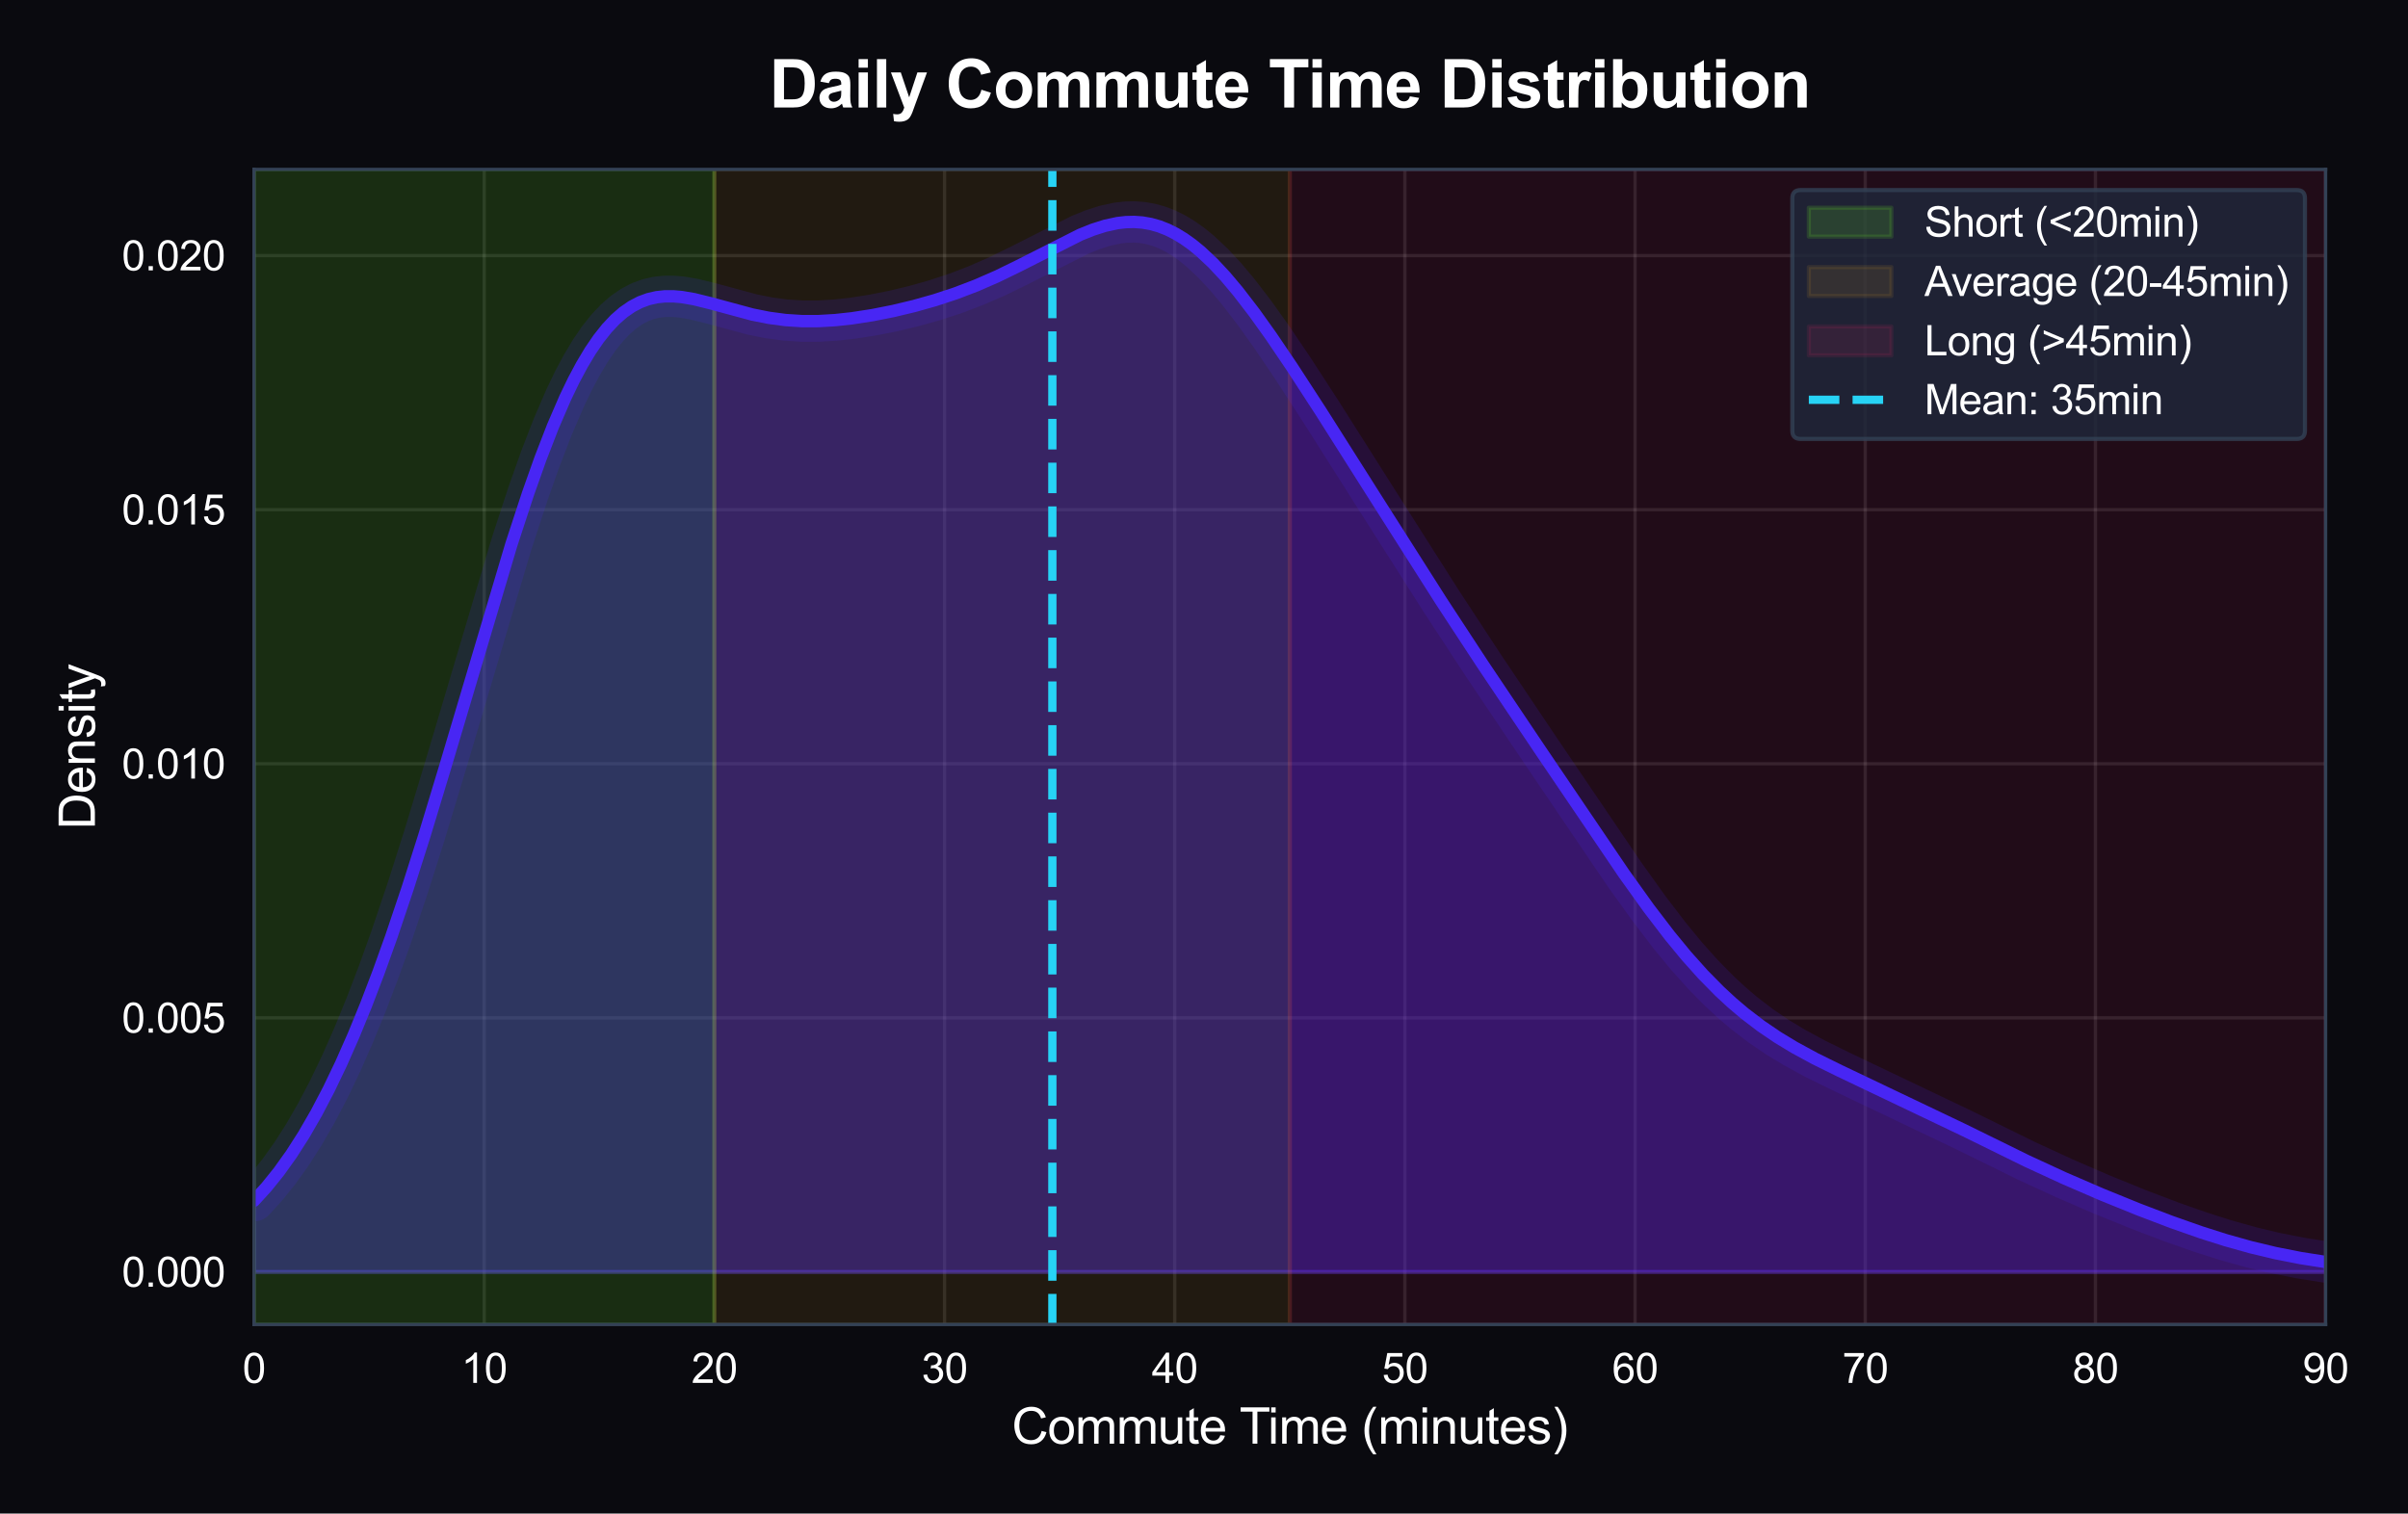 <?xml version="1.0" encoding="utf-8" standalone="no"?>
<!DOCTYPE svg PUBLIC "-//W3C//DTD SVG 1.1//EN"
  "http://www.w3.org/Graphics/SVG/1.1/DTD/svg11.dtd">
<svg xmlns:xlink="http://www.w3.org/1999/xlink" viewBox="0 0 583.352 366.697" xmlns="http://www.w3.org/2000/svg" version="1.1">
 <defs>
  <style type="text/css">*{stroke-linejoin: round; stroke-linecap: butt}</style>
 </defs>
 <g id="figure_1">
  <g id="patch_1">
   <path d="M 0 366.697 
L 583.352 366.697 
L 583.352 -0 
L 0 -0 
z
" style="fill: #0a0a0f"/>
  </g>
  <g id="axes_1">
   <g id="patch_2">
    <path d="M 61.537 320.89 
L 563.391 320.89 
L 563.391 41.047 
L 61.537 41.047 
z
" style="fill: #0a0a0f"/>
   </g>
   <g id="matplotlib.axis_1">
    <g id="xtick_1">
     <g id="line2d_1">
      <path d="M 61.537 320.89 
L 61.537 41.047 
" clip-path="url(#pba49f60074)" style="fill: none; stroke: #ffffff; stroke-opacity: 0.1; stroke-width: 0.8; stroke-linecap: round"/>
     </g>
     <g id="text_1">
      <!-- 0 -->
      <g style="fill: #ffffff" transform="translate(58.756 335.048) scale(0.1 -0.1)">
       <defs>
        <path id="ArialMT-30" d="M 266 2259 
Q 266 3072 433 3567 
Q 600 4063 929 4331 
Q 1259 4600 1759 4600 
Q 2128 4600 2406 4451 
Q 2684 4303 2865 4023 
Q 3047 3744 3150 3342 
Q 3253 2941 3253 2259 
Q 3253 1453 3087 958 
Q 2922 463 2592 192 
Q 2263 -78 1759 -78 
Q 1097 -78 719 397 
Q 266 969 266 2259 
z
M 844 2259 
Q 844 1131 1108 757 
Q 1372 384 1759 384 
Q 2147 384 2411 759 
Q 2675 1134 2675 2259 
Q 2675 3391 2411 3762 
Q 2147 4134 1753 4134 
Q 1366 4134 1134 3806 
Q 844 3388 844 2259 
z
" transform="scale(0.016)"/>
       </defs>
       <use xlink:href="#ArialMT-30"/>
      </g>
     </g>
    </g>
    <g id="xtick_2">
     <g id="line2d_2">
      <path d="M 117.298 320.89 
L 117.298 41.047 
" clip-path="url(#pba49f60074)" style="fill: none; stroke: #ffffff; stroke-opacity: 0.1; stroke-width: 0.8; stroke-linecap: round"/>
     </g>
     <g id="text_2">
      <!-- 10 -->
      <g style="fill: #ffffff" transform="translate(111.737 335.048) scale(0.1 -0.1)">
       <defs>
        <path id="ArialMT-31" d="M 2384 0 
L 1822 0 
L 1822 3584 
Q 1619 3391 1289 3197 
Q 959 3003 697 2906 
L 697 3450 
Q 1169 3672 1522 3987 
Q 1875 4303 2022 4600 
L 2384 4600 
L 2384 0 
z
" transform="scale(0.016)"/>
       </defs>
       <use xlink:href="#ArialMT-31"/>
       <use xlink:href="#ArialMT-30" transform="translate(55.615 0)"/>
      </g>
     </g>
    </g>
    <g id="xtick_3">
     <g id="line2d_3">
      <path d="M 173.06 320.89 
L 173.06 41.047 
" clip-path="url(#pba49f60074)" style="fill: none; stroke: #ffffff; stroke-opacity: 0.1; stroke-width: 0.8; stroke-linecap: round"/>
     </g>
     <g id="text_3">
      <!-- 20 -->
      <g style="fill: #ffffff" transform="translate(167.499 335.048) scale(0.1 -0.1)">
       <defs>
        <path id="ArialMT-32" d="M 3222 541 
L 3222 0 
L 194 0 
Q 188 203 259 391 
Q 375 700 629 1000 
Q 884 1300 1366 1694 
Q 2113 2306 2375 2664 
Q 2638 3022 2638 3341 
Q 2638 3675 2398 3904 
Q 2159 4134 1775 4134 
Q 1369 4134 1125 3890 
Q 881 3647 878 3216 
L 300 3275 
Q 359 3922 746 4261 
Q 1134 4600 1788 4600 
Q 2447 4600 2831 4234 
Q 3216 3869 3216 3328 
Q 3216 3053 3103 2787 
Q 2991 2522 2730 2228 
Q 2469 1934 1863 1422 
Q 1356 997 1212 845 
Q 1069 694 975 541 
L 3222 541 
z
" transform="scale(0.016)"/>
       </defs>
       <use xlink:href="#ArialMT-32"/>
       <use xlink:href="#ArialMT-30" transform="translate(55.615 0)"/>
      </g>
     </g>
    </g>
    <g id="xtick_4">
     <g id="line2d_4">
      <path d="M 228.821 320.89 
L 228.821 41.047 
" clip-path="url(#pba49f60074)" style="fill: none; stroke: #ffffff; stroke-opacity: 0.1; stroke-width: 0.8; stroke-linecap: round"/>
     </g>
     <g id="text_4">
      <!-- 30 -->
      <g style="fill: #ffffff" transform="translate(223.261 335.048) scale(0.1 -0.1)">
       <defs>
        <path id="ArialMT-33" d="M 269 1209 
L 831 1284 
Q 928 806 1161 595 
Q 1394 384 1728 384 
Q 2125 384 2398 659 
Q 2672 934 2672 1341 
Q 2672 1728 2419 1979 
Q 2166 2231 1775 2231 
Q 1616 2231 1378 2169 
L 1441 2663 
Q 1497 2656 1531 2656 
Q 1891 2656 2178 2843 
Q 2466 3031 2466 3422 
Q 2466 3731 2256 3934 
Q 2047 4138 1716 4138 
Q 1388 4138 1169 3931 
Q 950 3725 888 3313 
L 325 3413 
Q 428 3978 793 4289 
Q 1159 4600 1703 4600 
Q 2078 4600 2393 4439 
Q 2709 4278 2876 4000 
Q 3044 3722 3044 3409 
Q 3044 3113 2884 2869 
Q 2725 2625 2413 2481 
Q 2819 2388 3044 2092 
Q 3269 1797 3269 1353 
Q 3269 753 2831 336 
Q 2394 -81 1725 -81 
Q 1122 -81 723 278 
Q 325 638 269 1209 
z
" transform="scale(0.016)"/>
       </defs>
       <use xlink:href="#ArialMT-33"/>
       <use xlink:href="#ArialMT-30" transform="translate(55.615 0)"/>
      </g>
     </g>
    </g>
    <g id="xtick_5">
     <g id="line2d_5">
      <path d="M 284.583 320.89 
L 284.583 41.047 
" clip-path="url(#pba49f60074)" style="fill: none; stroke: #ffffff; stroke-opacity: 0.1; stroke-width: 0.8; stroke-linecap: round"/>
     </g>
     <g id="text_5">
      <!-- 40 -->
      <g style="fill: #ffffff" transform="translate(279.022 335.048) scale(0.1 -0.1)">
       <defs>
        <path id="ArialMT-34" d="M 2069 0 
L 2069 1097 
L 81 1097 
L 81 1613 
L 2172 4581 
L 2631 4581 
L 2631 1613 
L 3250 1613 
L 3250 1097 
L 2631 1097 
L 2631 0 
L 2069 0 
z
M 2069 1613 
L 2069 3678 
L 634 1613 
L 2069 1613 
z
" transform="scale(0.016)"/>
       </defs>
       <use xlink:href="#ArialMT-34"/>
       <use xlink:href="#ArialMT-30" transform="translate(55.615 0)"/>
      </g>
     </g>
    </g>
    <g id="xtick_6">
     <g id="line2d_6">
      <path d="M 340.345 320.89 
L 340.345 41.047 
" clip-path="url(#pba49f60074)" style="fill: none; stroke: #ffffff; stroke-opacity: 0.1; stroke-width: 0.8; stroke-linecap: round"/>
     </g>
     <g id="text_6">
      <!-- 50 -->
      <g style="fill: #ffffff" transform="translate(334.784 335.048) scale(0.1 -0.1)">
       <defs>
        <path id="ArialMT-35" d="M 266 1200 
L 856 1250 
Q 922 819 1161 601 
Q 1400 384 1738 384 
Q 2144 384 2425 690 
Q 2706 997 2706 1503 
Q 2706 1984 2436 2262 
Q 2166 2541 1728 2541 
Q 1456 2541 1237 2417 
Q 1019 2294 894 2097 
L 366 2166 
L 809 4519 
L 3088 4519 
L 3088 3981 
L 1259 3981 
L 1013 2750 
Q 1425 3038 1878 3038 
Q 2478 3038 2890 2622 
Q 3303 2206 3303 1553 
Q 3303 931 2941 478 
Q 2500 -78 1738 -78 
Q 1113 -78 717 272 
Q 322 622 266 1200 
z
" transform="scale(0.016)"/>
       </defs>
       <use xlink:href="#ArialMT-35"/>
       <use xlink:href="#ArialMT-30" transform="translate(55.615 0)"/>
      </g>
     </g>
    </g>
    <g id="xtick_7">
     <g id="line2d_7">
      <path d="M 396.106 320.89 
L 396.106 41.047 
" clip-path="url(#pba49f60074)" style="fill: none; stroke: #ffffff; stroke-opacity: 0.1; stroke-width: 0.8; stroke-linecap: round"/>
     </g>
     <g id="text_7">
      <!-- 60 -->
      <g style="fill: #ffffff" transform="translate(390.545 335.048) scale(0.1 -0.1)">
       <defs>
        <path id="ArialMT-36" d="M 3184 3459 
L 2625 3416 
Q 2550 3747 2413 3897 
Q 2184 4138 1850 4138 
Q 1581 4138 1378 3988 
Q 1113 3794 959 3422 
Q 806 3050 800 2363 
Q 1003 2672 1297 2822 
Q 1591 2972 1913 2972 
Q 2475 2972 2870 2558 
Q 3266 2144 3266 1488 
Q 3266 1056 3080 686 
Q 2894 316 2569 119 
Q 2244 -78 1831 -78 
Q 1128 -78 684 439 
Q 241 956 241 2144 
Q 241 3472 731 4075 
Q 1159 4600 1884 4600 
Q 2425 4600 2770 4297 
Q 3116 3994 3184 3459 
z
M 888 1484 
Q 888 1194 1011 928 
Q 1134 663 1356 523 
Q 1578 384 1822 384 
Q 2178 384 2434 671 
Q 2691 959 2691 1453 
Q 2691 1928 2437 2201 
Q 2184 2475 1800 2475 
Q 1419 2475 1153 2201 
Q 888 1928 888 1484 
z
" transform="scale(0.016)"/>
       </defs>
       <use xlink:href="#ArialMT-36"/>
       <use xlink:href="#ArialMT-30" transform="translate(55.615 0)"/>
      </g>
     </g>
    </g>
    <g id="xtick_8">
     <g id="line2d_8">
      <path d="M 451.868 320.89 
L 451.868 41.047 
" clip-path="url(#pba49f60074)" style="fill: none; stroke: #ffffff; stroke-opacity: 0.1; stroke-width: 0.8; stroke-linecap: round"/>
     </g>
     <g id="text_8">
      <!-- 70 -->
      <g style="fill: #ffffff" transform="translate(446.307 335.048) scale(0.1 -0.1)">
       <defs>
        <path id="ArialMT-37" d="M 303 3981 
L 303 4522 
L 3269 4522 
L 3269 4084 
Q 2831 3619 2401 2847 
Q 1972 2075 1738 1259 
Q 1569 684 1522 0 
L 944 0 
Q 953 541 1156 1306 
Q 1359 2072 1739 2783 
Q 2119 3494 2547 3981 
L 303 3981 
z
" transform="scale(0.016)"/>
       </defs>
       <use xlink:href="#ArialMT-37"/>
       <use xlink:href="#ArialMT-30" transform="translate(55.615 0)"/>
      </g>
     </g>
    </g>
    <g id="xtick_9">
     <g id="line2d_9">
      <path d="M 507.629 320.89 
L 507.629 41.047 
" clip-path="url(#pba49f60074)" style="fill: none; stroke: #ffffff; stroke-opacity: 0.1; stroke-width: 0.8; stroke-linecap: round"/>
     </g>
     <g id="text_9">
      <!-- 80 -->
      <g style="fill: #ffffff" transform="translate(502.068 335.048) scale(0.1 -0.1)">
       <defs>
        <path id="ArialMT-38" d="M 1131 2484 
Q 781 2613 612 2850 
Q 444 3088 444 3419 
Q 444 3919 803 4259 
Q 1163 4600 1759 4600 
Q 2359 4600 2725 4251 
Q 3091 3903 3091 3403 
Q 3091 3084 2923 2848 
Q 2756 2613 2416 2484 
Q 2838 2347 3058 2040 
Q 3278 1734 3278 1309 
Q 3278 722 2862 322 
Q 2447 -78 1769 -78 
Q 1091 -78 675 323 
Q 259 725 259 1325 
Q 259 1772 486 2073 
Q 713 2375 1131 2484 
z
M 1019 3438 
Q 1019 3113 1228 2906 
Q 1438 2700 1772 2700 
Q 2097 2700 2305 2904 
Q 2513 3109 2513 3406 
Q 2513 3716 2298 3927 
Q 2084 4138 1766 4138 
Q 1444 4138 1231 3931 
Q 1019 3725 1019 3438 
z
M 838 1322 
Q 838 1081 952 856 
Q 1066 631 1291 507 
Q 1516 384 1775 384 
Q 2178 384 2440 643 
Q 2703 903 2703 1303 
Q 2703 1709 2433 1975 
Q 2163 2241 1756 2241 
Q 1359 2241 1098 1978 
Q 838 1716 838 1322 
z
" transform="scale(0.016)"/>
       </defs>
       <use xlink:href="#ArialMT-38"/>
       <use xlink:href="#ArialMT-30" transform="translate(55.615 0)"/>
      </g>
     </g>
    </g>
    <g id="xtick_10">
     <g id="line2d_10">
      <path d="M 563.391 320.89 
L 563.391 41.047 
" clip-path="url(#pba49f60074)" style="fill: none; stroke: #ffffff; stroke-opacity: 0.1; stroke-width: 0.8; stroke-linecap: round"/>
     </g>
     <g id="text_10">
      <!-- 90 -->
      <g style="fill: #ffffff" transform="translate(557.83 335.048) scale(0.1 -0.1)">
       <defs>
        <path id="ArialMT-39" d="M 350 1059 
L 891 1109 
Q 959 728 1153 556 
Q 1347 384 1650 384 
Q 1909 384 2104 503 
Q 2300 622 2425 820 
Q 2550 1019 2634 1356 
Q 2719 1694 2719 2044 
Q 2719 2081 2716 2156 
Q 2547 1888 2255 1720 
Q 1963 1553 1622 1553 
Q 1053 1553 659 1965 
Q 266 2378 266 3053 
Q 266 3750 677 4175 
Q 1088 4600 1706 4600 
Q 2153 4600 2523 4359 
Q 2894 4119 3086 3673 
Q 3278 3228 3278 2384 
Q 3278 1506 3087 986 
Q 2897 466 2520 194 
Q 2144 -78 1638 -78 
Q 1100 -78 759 220 
Q 419 519 350 1059 
z
M 2653 3081 
Q 2653 3566 2395 3850 
Q 2138 4134 1775 4134 
Q 1400 4134 1122 3828 
Q 844 3522 844 3034 
Q 844 2597 1108 2323 
Q 1372 2050 1759 2050 
Q 2150 2050 2401 2323 
Q 2653 2597 2653 3081 
z
" transform="scale(0.016)"/>
       </defs>
       <use xlink:href="#ArialMT-39"/>
       <use xlink:href="#ArialMT-30" transform="translate(55.615 0)"/>
      </g>
     </g>
    </g>
    <g id="text_11">
     <!-- Commute Time (minutes) -->
     <g style="fill: #ffffff" transform="translate(245.119 349.771) scale(0.12 -0.12)">
      <defs>
       <path id="ArialMT-43" d="M 3763 1606 
L 4369 1453 
Q 4178 706 3683 314 
Q 3188 -78 2472 -78 
Q 1731 -78 1267 223 
Q 803 525 561 1097 
Q 319 1669 319 2325 
Q 319 3041 592 3573 
Q 866 4106 1370 4382 
Q 1875 4659 2481 4659 
Q 3169 4659 3637 4309 
Q 4106 3959 4291 3325 
L 3694 3184 
Q 3534 3684 3231 3912 
Q 2928 4141 2469 4141 
Q 1941 4141 1586 3887 
Q 1231 3634 1087 3207 
Q 944 2781 944 2328 
Q 944 1744 1114 1308 
Q 1284 872 1643 656 
Q 2003 441 2422 441 
Q 2931 441 3284 734 
Q 3638 1028 3763 1606 
z
" transform="scale(0.016)"/>
       <path id="ArialMT-6f" d="M 213 1659 
Q 213 2581 725 3025 
Q 1153 3394 1769 3394 
Q 2453 3394 2887 2945 
Q 3322 2497 3322 1706 
Q 3322 1066 3130 698 
Q 2938 331 2570 128 
Q 2203 -75 1769 -75 
Q 1072 -75 642 372 
Q 213 819 213 1659 
z
M 791 1659 
Q 791 1022 1069 705 
Q 1347 388 1769 388 
Q 2188 388 2466 706 
Q 2744 1025 2744 1678 
Q 2744 2294 2464 2611 
Q 2184 2928 1769 2928 
Q 1347 2928 1069 2612 
Q 791 2297 791 1659 
z
" transform="scale(0.016)"/>
       <path id="ArialMT-6d" d="M 422 0 
L 422 3319 
L 925 3319 
L 925 2853 
Q 1081 3097 1340 3245 
Q 1600 3394 1931 3394 
Q 2300 3394 2536 3241 
Q 2772 3088 2869 2813 
Q 3263 3394 3894 3394 
Q 4388 3394 4653 3120 
Q 4919 2847 4919 2278 
L 4919 0 
L 4359 0 
L 4359 2091 
Q 4359 2428 4304 2576 
Q 4250 2725 4106 2815 
Q 3963 2906 3769 2906 
Q 3419 2906 3187 2673 
Q 2956 2441 2956 1928 
L 2956 0 
L 2394 0 
L 2394 2156 
Q 2394 2531 2256 2718 
Q 2119 2906 1806 2906 
Q 1569 2906 1367 2781 
Q 1166 2656 1075 2415 
Q 984 2175 984 1722 
L 984 0 
L 422 0 
z
" transform="scale(0.016)"/>
       <path id="ArialMT-75" d="M 2597 0 
L 2597 488 
Q 2209 -75 1544 -75 
Q 1250 -75 995 37 
Q 741 150 617 320 
Q 494 491 444 738 
Q 409 903 409 1263 
L 409 3319 
L 972 3319 
L 972 1478 
Q 972 1038 1006 884 
Q 1059 663 1231 536 
Q 1403 409 1656 409 
Q 1909 409 2131 539 
Q 2353 669 2445 892 
Q 2538 1116 2538 1541 
L 2538 3319 
L 3100 3319 
L 3100 0 
L 2597 0 
z
" transform="scale(0.016)"/>
       <path id="ArialMT-74" d="M 1650 503 
L 1731 6 
Q 1494 -44 1306 -44 
Q 1000 -44 831 53 
Q 663 150 594 308 
Q 525 466 525 972 
L 525 2881 
L 113 2881 
L 113 3319 
L 525 3319 
L 525 4141 
L 1084 4478 
L 1084 3319 
L 1650 3319 
L 1650 2881 
L 1084 2881 
L 1084 941 
Q 1084 700 1114 631 
Q 1144 563 1211 522 
Q 1278 481 1403 481 
Q 1497 481 1650 503 
z
" transform="scale(0.016)"/>
       <path id="ArialMT-65" d="M 2694 1069 
L 3275 997 
Q 3138 488 2766 206 
Q 2394 -75 1816 -75 
Q 1088 -75 661 373 
Q 234 822 234 1631 
Q 234 2469 665 2931 
Q 1097 3394 1784 3394 
Q 2450 3394 2872 2941 
Q 3294 2488 3294 1666 
Q 3294 1616 3291 1516 
L 816 1516 
Q 847 969 1125 678 
Q 1403 388 1819 388 
Q 2128 388 2347 550 
Q 2566 713 2694 1069 
z
M 847 1978 
L 2700 1978 
Q 2663 2397 2488 2606 
Q 2219 2931 1791 2931 
Q 1403 2931 1139 2672 
Q 875 2413 847 1978 
z
" transform="scale(0.016)"/>
       <path id="ArialMT-20" transform="scale(0.016)"/>
       <path id="ArialMT-54" d="M 1659 0 
L 1659 4041 
L 150 4041 
L 150 4581 
L 3781 4581 
L 3781 4041 
L 2266 4041 
L 2266 0 
L 1659 0 
z
" transform="scale(0.016)"/>
       <path id="ArialMT-69" d="M 425 3934 
L 425 4581 
L 988 4581 
L 988 3934 
L 425 3934 
z
M 425 0 
L 425 3319 
L 988 3319 
L 988 0 
L 425 0 
z
" transform="scale(0.016)"/>
       <path id="ArialMT-28" d="M 1497 -1347 
Q 1031 -759 709 28 
Q 388 816 388 1659 
Q 388 2403 628 3084 
Q 909 3875 1497 4659 
L 1900 4659 
Q 1522 4009 1400 3731 
Q 1209 3300 1100 2831 
Q 966 2247 966 1656 
Q 966 153 1900 -1347 
L 1497 -1347 
z
" transform="scale(0.016)"/>
       <path id="ArialMT-6e" d="M 422 0 
L 422 3319 
L 928 3319 
L 928 2847 
Q 1294 3394 1984 3394 
Q 2284 3394 2536 3286 
Q 2788 3178 2913 3003 
Q 3038 2828 3088 2588 
Q 3119 2431 3119 2041 
L 3119 0 
L 2556 0 
L 2556 2019 
Q 2556 2363 2490 2533 
Q 2425 2703 2258 2804 
Q 2091 2906 1866 2906 
Q 1506 2906 1245 2678 
Q 984 2450 984 1813 
L 984 0 
L 422 0 
z
" transform="scale(0.016)"/>
       <path id="ArialMT-73" d="M 197 991 
L 753 1078 
Q 800 744 1014 566 
Q 1228 388 1613 388 
Q 2000 388 2187 545 
Q 2375 703 2375 916 
Q 2375 1106 2209 1216 
Q 2094 1291 1634 1406 
Q 1016 1563 777 1677 
Q 538 1791 414 1992 
Q 291 2194 291 2438 
Q 291 2659 392 2848 
Q 494 3038 669 3163 
Q 800 3259 1026 3326 
Q 1253 3394 1513 3394 
Q 1903 3394 2198 3281 
Q 2494 3169 2634 2976 
Q 2775 2784 2828 2463 
L 2278 2388 
Q 2241 2644 2061 2787 
Q 1881 2931 1553 2931 
Q 1166 2931 1000 2803 
Q 834 2675 834 2503 
Q 834 2394 903 2306 
Q 972 2216 1119 2156 
Q 1203 2125 1616 2013 
Q 2213 1853 2448 1751 
Q 2684 1650 2818 1456 
Q 2953 1263 2953 975 
Q 2953 694 2789 445 
Q 2625 197 2315 61 
Q 2006 -75 1616 -75 
Q 969 -75 630 194 
Q 291 463 197 991 
z
" transform="scale(0.016)"/>
       <path id="ArialMT-29" d="M 791 -1347 
L 388 -1347 
Q 1322 153 1322 1656 
Q 1322 2244 1188 2822 
Q 1081 3291 891 3722 
Q 769 4003 388 4659 
L 791 4659 
Q 1378 3875 1659 3084 
Q 1900 2403 1900 1659 
Q 1900 816 1576 28 
Q 1253 -759 791 -1347 
z
" transform="scale(0.016)"/>
      </defs>
      <use xlink:href="#ArialMT-43"/>
      <use xlink:href="#ArialMT-6f" transform="translate(72.217 0)"/>
      <use xlink:href="#ArialMT-6d" transform="translate(127.832 0)"/>
      <use xlink:href="#ArialMT-6d" transform="translate(211.133 0)"/>
      <use xlink:href="#ArialMT-75" transform="translate(294.434 0)"/>
      <use xlink:href="#ArialMT-74" transform="translate(350.049 0)"/>
      <use xlink:href="#ArialMT-65" transform="translate(377.832 0)"/>
      <use xlink:href="#ArialMT-20" transform="translate(433.447 0)"/>
      <use xlink:href="#ArialMT-54" transform="translate(459.48 0)"/>
      <use xlink:href="#ArialMT-69" transform="translate(516.814 0)"/>
      <use xlink:href="#ArialMT-6d" transform="translate(539.031 0)"/>
      <use xlink:href="#ArialMT-65" transform="translate(622.332 0)"/>
      <use xlink:href="#ArialMT-20" transform="translate(677.947 0)"/>
      <use xlink:href="#ArialMT-28" transform="translate(705.73 0)"/>
      <use xlink:href="#ArialMT-6d" transform="translate(739.031 0)"/>
      <use xlink:href="#ArialMT-69" transform="translate(822.332 0)"/>
      <use xlink:href="#ArialMT-6e" transform="translate(844.549 0)"/>
      <use xlink:href="#ArialMT-75" transform="translate(900.164 0)"/>
      <use xlink:href="#ArialMT-74" transform="translate(955.779 0)"/>
      <use xlink:href="#ArialMT-65" transform="translate(983.562 0)"/>
      <use xlink:href="#ArialMT-73" transform="translate(1039.178 0)"/>
      <use xlink:href="#ArialMT-29" transform="translate(1089.178 0)"/>
     </g>
    </g>
   </g>
   <g id="matplotlib.axis_2">
    <g id="ytick_1">
     <g id="line2d_11">
      <path d="M 61.537 308.17 
L 563.391 308.17 
" clip-path="url(#pba49f60074)" style="fill: none; stroke: #ffffff; stroke-opacity: 0.1; stroke-width: 0.8; stroke-linecap: round"/>
     </g>
     <g id="text_12">
      <!-- 0.000 -->
      <g style="fill: #ffffff" transform="translate(29.515 311.749) scale(0.1 -0.1)">
       <defs>
        <path id="ArialMT-2e" d="M 581 0 
L 581 641 
L 1222 641 
L 1222 0 
L 581 0 
z
" transform="scale(0.016)"/>
       </defs>
       <use xlink:href="#ArialMT-30"/>
       <use xlink:href="#ArialMT-2e" transform="translate(55.615 0)"/>
       <use xlink:href="#ArialMT-30" transform="translate(83.398 0)"/>
       <use xlink:href="#ArialMT-30" transform="translate(139.014 0)"/>
       <use xlink:href="#ArialMT-30" transform="translate(194.629 0)"/>
      </g>
     </g>
    </g>
    <g id="ytick_2">
     <g id="line2d_12">
      <path d="M 61.537 246.609 
L 563.391 246.609 
" clip-path="url(#pba49f60074)" style="fill: none; stroke: #ffffff; stroke-opacity: 0.1; stroke-width: 0.8; stroke-linecap: round"/>
     </g>
     <g id="text_13">
      <!-- 0.005 -->
      <g style="fill: #ffffff" transform="translate(29.515 250.188) scale(0.1 -0.1)">
       <use xlink:href="#ArialMT-30"/>
       <use xlink:href="#ArialMT-2e" transform="translate(55.615 0)"/>
       <use xlink:href="#ArialMT-30" transform="translate(83.398 0)"/>
       <use xlink:href="#ArialMT-30" transform="translate(139.014 0)"/>
       <use xlink:href="#ArialMT-35" transform="translate(194.629 0)"/>
      </g>
     </g>
    </g>
    <g id="ytick_3">
     <g id="line2d_13">
      <path d="M 61.537 185.048 
L 563.391 185.048 
" clip-path="url(#pba49f60074)" style="fill: none; stroke: #ffffff; stroke-opacity: 0.1; stroke-width: 0.8; stroke-linecap: round"/>
     </g>
     <g id="text_14">
      <!-- 0.010 -->
      <g style="fill: #ffffff" transform="translate(29.515 188.627) scale(0.1 -0.1)">
       <use xlink:href="#ArialMT-30"/>
       <use xlink:href="#ArialMT-2e" transform="translate(55.615 0)"/>
       <use xlink:href="#ArialMT-30" transform="translate(83.398 0)"/>
       <use xlink:href="#ArialMT-31" transform="translate(139.014 0)"/>
       <use xlink:href="#ArialMT-30" transform="translate(194.629 0)"/>
      </g>
     </g>
    </g>
    <g id="ytick_4">
     <g id="line2d_14">
      <path d="M 61.537 123.488 
L 563.391 123.488 
" clip-path="url(#pba49f60074)" style="fill: none; stroke: #ffffff; stroke-opacity: 0.1; stroke-width: 0.8; stroke-linecap: round"/>
     </g>
     <g id="text_15">
      <!-- 0.015 -->
      <g style="fill: #ffffff" transform="translate(29.515 127.066) scale(0.1 -0.1)">
       <use xlink:href="#ArialMT-30"/>
       <use xlink:href="#ArialMT-2e" transform="translate(55.615 0)"/>
       <use xlink:href="#ArialMT-30" transform="translate(83.398 0)"/>
       <use xlink:href="#ArialMT-31" transform="translate(139.014 0)"/>
       <use xlink:href="#ArialMT-35" transform="translate(194.629 0)"/>
      </g>
     </g>
    </g>
    <g id="ytick_5">
     <g id="line2d_15">
      <path d="M 61.537 61.927 
L 563.391 61.927 
" clip-path="url(#pba49f60074)" style="fill: none; stroke: #ffffff; stroke-opacity: 0.1; stroke-width: 0.8; stroke-linecap: round"/>
     </g>
     <g id="text_16">
      <!-- 0.020 -->
      <g style="fill: #ffffff" transform="translate(29.515 65.506) scale(0.1 -0.1)">
       <use xlink:href="#ArialMT-30"/>
       <use xlink:href="#ArialMT-2e" transform="translate(55.615 0)"/>
       <use xlink:href="#ArialMT-30" transform="translate(83.398 0)"/>
       <use xlink:href="#ArialMT-32" transform="translate(139.014 0)"/>
       <use xlink:href="#ArialMT-30" transform="translate(194.629 0)"/>
      </g>
     </g>
    </g>
    <g id="text_17">
     <!-- Density -->
     <g style="fill: #ffffff" transform="translate(22.989 200.975) rotate(-90) scale(0.12 -0.12)">
      <defs>
       <path id="ArialMT-44" d="M 494 0 
L 494 4581 
L 2072 4581 
Q 2606 4581 2888 4516 
Q 3281 4425 3559 4188 
Q 3922 3881 4101 3404 
Q 4281 2928 4281 2316 
Q 4281 1794 4159 1391 
Q 4038 988 3847 723 
Q 3656 459 3429 307 
Q 3203 156 2883 78 
Q 2563 0 2147 0 
L 494 0 
z
M 1100 541 
L 2078 541 
Q 2531 541 2789 625 
Q 3047 709 3200 863 
Q 3416 1078 3536 1442 
Q 3656 1806 3656 2325 
Q 3656 3044 3420 3430 
Q 3184 3816 2847 3947 
Q 2603 4041 2063 4041 
L 1100 4041 
L 1100 541 
z
" transform="scale(0.016)"/>
       <path id="ArialMT-79" d="M 397 -1278 
L 334 -750 
Q 519 -800 656 -800 
Q 844 -800 956 -737 
Q 1069 -675 1141 -563 
Q 1194 -478 1313 -144 
Q 1328 -97 1363 -6 
L 103 3319 
L 709 3319 
L 1400 1397 
Q 1534 1031 1641 628 
Q 1738 1016 1872 1384 
L 2581 3319 
L 3144 3319 
L 1881 -56 
Q 1678 -603 1566 -809 
Q 1416 -1088 1222 -1217 
Q 1028 -1347 759 -1347 
Q 597 -1347 397 -1278 
z
" transform="scale(0.016)"/>
      </defs>
      <use xlink:href="#ArialMT-44"/>
      <use xlink:href="#ArialMT-65" transform="translate(72.217 0)"/>
      <use xlink:href="#ArialMT-6e" transform="translate(127.832 0)"/>
      <use xlink:href="#ArialMT-73" transform="translate(183.447 0)"/>
      <use xlink:href="#ArialMT-69" transform="translate(233.447 0)"/>
      <use xlink:href="#ArialMT-74" transform="translate(255.664 0)"/>
      <use xlink:href="#ArialMT-79" transform="translate(283.447 0)"/>
     </g>
    </g>
   </g>
   <g id="FillBetweenPolyCollection_1">
    <defs>
     <path id="m0e27be8166" d="M 61.537 -58.527 
L 61.537 -75.787 
L 62.543 -76.84 
L 63.548 -77.941 
L 64.554 -79.09 
L 65.56 -80.289 
L 66.565 -81.538 
L 67.571 -82.838 
L 68.577 -84.191 
L 69.583 -85.597 
L 70.588 -87.058 
L 71.594 -88.573 
L 72.6 -90.144 
L 73.606 -91.771 
L 74.611 -93.456 
L 75.617 -95.198 
L 76.623 -96.999 
L 77.628 -98.858 
L 78.634 -100.777 
L 79.64 -102.755 
L 80.646 -104.793 
L 81.651 -106.891 
L 82.657 -109.049 
L 83.663 -111.267 
L 84.668 -113.545 
L 85.674 -115.883 
L 86.68 -118.281 
L 87.686 -120.739 
L 88.691 -123.255 
L 89.697 -125.83 
L 90.703 -128.463 
L 91.708 -131.152 
L 92.714 -133.897 
L 93.72 -136.698 
L 94.726 -139.552 
L 95.731 -142.458 
L 96.737 -145.416 
L 97.743 -148.422 
L 98.748 -151.477 
L 99.754 -154.577 
L 100.76 -157.72 
L 101.766 -160.905 
L 102.771 -164.129 
L 103.777 -167.389 
L 104.783 -170.683 
L 105.789 -174.007 
L 106.794 -177.359 
L 107.8 -180.735 
L 108.806 -184.132 
L 109.811 -187.546 
L 110.817 -190.973 
L 111.823 -194.41 
L 112.829 -197.853 
L 113.834 -201.297 
L 114.84 -204.738 
L 115.846 -208.171 
L 116.851 -211.593 
L 117.857 -214.998 
L 118.863 -218.382 
L 119.869 -221.74 
L 120.874 -225.067 
L 121.88 -228.358 
L 122.886 -231.61 
L 123.891 -234.816 
L 124.897 -237.972 
L 125.903 -241.073 
L 126.909 -244.115 
L 127.914 -247.094 
L 128.92 -250.004 
L 129.926 -252.843 
L 130.931 -255.605 
L 131.937 -258.287 
L 132.943 -260.885 
L 133.949 -263.396 
L 134.954 -265.818 
L 135.96 -268.146 
L 136.966 -270.379 
L 137.972 -272.515 
L 138.977 -274.551 
L 139.983 -276.486 
L 140.989 -278.32 
L 141.994 -280.05 
L 143 -281.678 
L 144.006 -283.202 
L 145.012 -284.623 
L 146.017 -285.942 
L 147.023 -287.159 
L 148.029 -288.277 
L 149.034 -289.297 
L 150.04 -290.22 
L 151.046 -291.05 
L 152.052 -291.789 
L 153.057 -292.44 
L 154.063 -293.006 
L 155.069 -293.49 
L 156.074 -293.897 
L 157.08 -294.23 
L 158.086 -294.492 
L 159.092 -294.689 
L 160.097 -294.825 
L 161.103 -294.903 
L 162.109 -294.928 
L 163.114 -294.905 
L 164.12 -294.838 
L 165.126 -294.731 
L 166.132 -294.588 
L 167.137 -294.414 
L 168.143 -294.214 
L 169.149 -293.99 
L 170.155 -293.747 
L 171.16 -293.489 
L 172.166 -293.218 
L 173.172 -292.939 
L 174.177 -292.655 
L 175.183 -292.369 
L 176.189 -292.083 
L 177.195 -291.799 
L 178.2 -291.521 
L 179.206 -291.251 
L 180.212 -290.989 
L 181.217 -290.739 
L 182.223 -290.501 
L 183.229 -290.277 
L 184.235 -290.067 
L 185.24 -289.873 
L 186.246 -289.696 
L 187.252 -289.535 
L 188.257 -289.391 
L 189.263 -289.265 
L 190.269 -289.157 
L 191.275 -289.066 
L 192.28 -288.993 
L 193.286 -288.936 
L 194.292 -288.897 
L 195.297 -288.874 
L 196.303 -288.868 
L 197.309 -288.877 
L 198.315 -288.901 
L 199.32 -288.939 
L 200.326 -288.992 
L 201.332 -289.059 
L 202.338 -289.138 
L 203.343 -289.23 
L 204.349 -289.333 
L 205.355 -289.448 
L 206.36 -289.574 
L 207.366 -289.71 
L 208.372 -289.856 
L 209.378 -290.012 
L 210.383 -290.177 
L 211.389 -290.351 
L 212.395 -290.534 
L 213.4 -290.726 
L 214.406 -290.925 
L 215.412 -291.133 
L 216.418 -291.349 
L 217.423 -291.574 
L 218.429 -291.806 
L 219.435 -292.046 
L 220.44 -292.295 
L 221.446 -292.552 
L 222.452 -292.818 
L 223.458 -293.092 
L 224.463 -293.375 
L 225.469 -293.667 
L 226.475 -293.969 
L 227.481 -294.279 
L 228.486 -294.6 
L 229.492 -294.931 
L 230.498 -295.272 
L 231.503 -295.623 
L 232.509 -295.986 
L 233.515 -296.359 
L 234.521 -296.743 
L 235.526 -297.138 
L 236.532 -297.544 
L 237.538 -297.962 
L 238.543 -298.391 
L 239.549 -298.831 
L 240.555 -299.282 
L 241.561 -299.743 
L 242.566 -300.214 
L 243.572 -300.696 
L 244.578 -301.186 
L 245.583 -301.685 
L 246.589 -302.192 
L 247.595 -302.705 
L 248.601 -303.225 
L 249.606 -303.749 
L 250.612 -304.276 
L 251.618 -304.805 
L 252.623 -305.335 
L 253.629 -305.864 
L 254.635 -306.39 
L 255.641 -306.911 
L 256.646 -307.425 
L 257.652 -307.93 
L 258.658 -308.425 
L 259.664 -308.906 
L 260.669 -309.372 
L 261.675 -309.82 
L 262.681 -310.248 
L 263.686 -310.653 
L 264.692 -311.033 
L 265.698 -311.385 
L 266.704 -311.708 
L 267.709 -311.998 
L 268.715 -312.253 
L 269.721 -312.471 
L 270.726 -312.649 
L 271.732 -312.786 
L 272.738 -312.88 
L 273.744 -312.928 
L 274.749 -312.929 
L 275.755 -312.881 
L 276.761 -312.783 
L 277.766 -312.633 
L 278.772 -312.431 
L 279.778 -312.175 
L 280.784 -311.865 
L 281.789 -311.5 
L 282.795 -311.08 
L 283.801 -310.605 
L 284.806 -310.075 
L 285.812 -309.489 
L 286.818 -308.85 
L 287.824 -308.157 
L 288.829 -307.411 
L 289.835 -306.613 
L 290.841 -305.764 
L 291.847 -304.866 
L 292.852 -303.92 
L 293.858 -302.928 
L 294.864 -301.892 
L 295.869 -300.812 
L 296.875 -299.692 
L 297.881 -298.533 
L 298.887 -297.337 
L 299.892 -296.106 
L 300.898 -294.842 
L 301.904 -293.547 
L 302.909 -292.223 
L 303.915 -290.872 
L 304.921 -289.496 
L 305.927 -288.097 
L 306.932 -286.677 
L 307.938 -285.238 
L 308.944 -283.78 
L 309.949 -282.307 
L 310.955 -280.819 
L 311.961 -279.317 
L 312.967 -277.804 
L 313.972 -276.28 
L 314.978 -274.746 
L 315.984 -273.204 
L 316.989 -271.655 
L 317.995 -270.098 
L 319.001 -268.536 
L 320.007 -266.969 
L 321.012 -265.397 
L 322.018 -263.821 
L 323.024 -262.241 
L 324.03 -260.658 
L 325.035 -259.073 
L 326.041 -257.485 
L 327.047 -255.896 
L 328.052 -254.304 
L 329.058 -252.712 
L 330.064 -251.118 
L 331.07 -249.524 
L 332.075 -247.929 
L 333.081 -246.334 
L 334.087 -244.739 
L 335.092 -243.144 
L 336.098 -241.55 
L 337.104 -239.957 
L 338.11 -238.365 
L 339.115 -236.774 
L 340.121 -235.186 
L 341.127 -233.599 
L 342.132 -232.015 
L 343.138 -230.434 
L 344.144 -228.855 
L 345.15 -227.28 
L 346.155 -225.709 
L 347.161 -224.141 
L 348.167 -222.577 
L 349.172 -221.017 
L 350.178 -219.462 
L 351.184 -217.911 
L 352.19 -216.365 
L 353.195 -214.823 
L 354.201 -213.286 
L 355.207 -211.754 
L 356.213 -210.225 
L 357.218 -208.702 
L 358.224 -207.182 
L 359.23 -205.666 
L 360.235 -204.154 
L 361.241 -202.646 
L 362.247 -201.14 
L 363.253 -199.638 
L 364.258 -198.138 
L 365.264 -196.64 
L 366.27 -195.144 
L 367.275 -193.65 
L 368.281 -192.156 
L 369.287 -190.664 
L 370.293 -189.172 
L 371.298 -187.68 
L 372.304 -186.188 
L 373.31 -184.696 
L 374.315 -183.203 
L 375.321 -181.71 
L 376.327 -180.216 
L 377.333 -178.722 
L 378.338 -177.227 
L 379.344 -175.733 
L 380.35 -174.237 
L 381.355 -172.742 
L 382.361 -171.248 
L 383.367 -169.755 
L 384.373 -168.263 
L 385.378 -166.773 
L 386.384 -165.286 
L 387.39 -163.802 
L 388.396 -162.322 
L 389.401 -160.848 
L 390.407 -159.379 
L 391.413 -157.918 
L 392.418 -156.464 
L 393.424 -155.019 
L 394.43 -153.584 
L 395.436 -152.16 
L 396.441 -150.748 
L 397.447 -149.35 
L 398.453 -147.965 
L 399.458 -146.596 
L 400.464 -145.244 
L 401.47 -143.908 
L 402.476 -142.592 
L 403.481 -141.295 
L 404.487 -140.018 
L 405.493 -138.763 
L 406.498 -137.529 
L 407.504 -136.319 
L 408.51 -135.132 
L 409.516 -133.969 
L 410.521 -132.831 
L 411.527 -131.719 
L 412.533 -130.631 
L 413.539 -129.57 
L 414.544 -128.535 
L 415.55 -127.526 
L 416.556 -126.543 
L 417.561 -125.587 
L 418.567 -124.656 
L 419.573 -123.752 
L 420.579 -122.873 
L 421.584 -122.02 
L 422.59 -121.191 
L 423.596 -120.387 
L 424.601 -119.606 
L 425.607 -118.849 
L 426.613 -118.114 
L 427.619 -117.4 
L 428.624 -116.708 
L 429.63 -116.035 
L 430.636 -115.382 
L 431.641 -114.747 
L 432.647 -114.129 
L 433.653 -113.528 
L 434.659 -112.942 
L 435.664 -112.37 
L 436.67 -111.812 
L 437.676 -111.266 
L 438.681 -110.732 
L 439.687 -110.208 
L 440.693 -109.694 
L 441.699 -109.189 
L 442.704 -108.691 
L 443.71 -108.2 
L 444.716 -107.715 
L 445.722 -107.234 
L 446.727 -106.759 
L 447.733 -106.287 
L 448.739 -105.817 
L 449.744 -105.35 
L 450.75 -104.884 
L 451.756 -104.42 
L 452.762 -103.956 
L 453.767 -103.491 
L 454.773 -103.027 
L 455.779 -102.561 
L 456.784 -102.094 
L 457.79 -101.626 
L 458.796 -101.156 
L 459.802 -100.684 
L 460.807 -100.209 
L 461.813 -99.733 
L 462.819 -99.254 
L 463.824 -98.773 
L 464.83 -98.289 
L 465.836 -97.803 
L 466.842 -97.314 
L 467.847 -96.824 
L 468.853 -96.331 
L 469.859 -95.837 
L 470.864 -95.341 
L 471.87 -94.843 
L 472.876 -94.344 
L 473.882 -93.844 
L 474.887 -93.343 
L 475.893 -92.841 
L 476.899 -92.339 
L 477.905 -91.838 
L 478.91 -91.336 
L 479.916 -90.835 
L 480.922 -90.334 
L 481.927 -89.835 
L 482.933 -89.337 
L 483.939 -88.84 
L 484.945 -88.346 
L 485.95 -87.853 
L 486.956 -87.362 
L 487.962 -86.874 
L 488.967 -86.389 
L 489.973 -85.906 
L 490.979 -85.426 
L 491.985 -84.949 
L 492.99 -84.475 
L 493.996 -84.004 
L 495.002 -83.536 
L 496.007 -83.072 
L 497.013 -82.611 
L 498.019 -82.153 
L 499.025 -81.699 
L 500.03 -81.248 
L 501.036 -80.8 
L 502.042 -80.356 
L 503.047 -79.915 
L 504.053 -79.477 
L 505.059 -79.042 
L 506.065 -78.61 
L 507.07 -78.181 
L 508.076 -77.756 
L 509.082 -77.333 
L 510.088 -76.913 
L 511.093 -76.496 
L 512.099 -76.082 
L 513.105 -75.67 
L 514.11 -75.262 
L 515.116 -74.856 
L 516.122 -74.453 
L 517.128 -74.053 
L 518.133 -73.656 
L 519.139 -73.261 
L 520.145 -72.87 
L 521.15 -72.482 
L 522.156 -72.098 
L 523.162 -71.716 
L 524.168 -71.339 
L 525.173 -70.964 
L 526.179 -70.594 
L 527.185 -70.228 
L 528.19 -69.865 
L 529.196 -69.507 
L 530.202 -69.154 
L 531.208 -68.805 
L 532.213 -68.462 
L 533.219 -68.123 
L 534.225 -67.789 
L 535.23 -67.461 
L 536.236 -67.139 
L 537.242 -66.822 
L 538.248 -66.512 
L 539.253 -66.208 
L 540.259 -65.909 
L 541.265 -65.618 
L 542.271 -65.333 
L 543.276 -65.054 
L 544.282 -64.783 
L 545.288 -64.518 
L 546.293 -64.26 
L 547.299 -64.009 
L 548.305 -63.765 
L 549.311 -63.529 
L 550.316 -63.299 
L 551.322 -63.077 
L 552.328 -62.861 
L 553.333 -62.653 
L 554.339 -62.451 
L 555.345 -62.257 
L 556.351 -62.069 
L 557.356 -61.888 
L 558.362 -61.714 
L 559.368 -61.547 
L 560.373 -61.386 
L 561.379 -61.232 
L 562.385 -61.083 
L 563.391 -60.941 
L 563.391 -58.527 
L 563.391 -58.527 
L 562.385 -58.527 
L 561.379 -58.527 
L 560.373 -58.527 
L 559.368 -58.527 
L 558.362 -58.527 
L 557.356 -58.527 
L 556.351 -58.527 
L 555.345 -58.527 
L 554.339 -58.527 
L 553.333 -58.527 
L 552.328 -58.527 
L 551.322 -58.527 
L 550.316 -58.527 
L 549.311 -58.527 
L 548.305 -58.527 
L 547.299 -58.527 
L 546.293 -58.527 
L 545.288 -58.527 
L 544.282 -58.527 
L 543.276 -58.527 
L 542.271 -58.527 
L 541.265 -58.527 
L 540.259 -58.527 
L 539.253 -58.527 
L 538.248 -58.527 
L 537.242 -58.527 
L 536.236 -58.527 
L 535.23 -58.527 
L 534.225 -58.527 
L 533.219 -58.527 
L 532.213 -58.527 
L 531.208 -58.527 
L 530.202 -58.527 
L 529.196 -58.527 
L 528.19 -58.527 
L 527.185 -58.527 
L 526.179 -58.527 
L 525.173 -58.527 
L 524.168 -58.527 
L 523.162 -58.527 
L 522.156 -58.527 
L 521.15 -58.527 
L 520.145 -58.527 
L 519.139 -58.527 
L 518.133 -58.527 
L 517.128 -58.527 
L 516.122 -58.527 
L 515.116 -58.527 
L 514.11 -58.527 
L 513.105 -58.527 
L 512.099 -58.527 
L 511.093 -58.527 
L 510.088 -58.527 
L 509.082 -58.527 
L 508.076 -58.527 
L 507.07 -58.527 
L 506.065 -58.527 
L 505.059 -58.527 
L 504.053 -58.527 
L 503.047 -58.527 
L 502.042 -58.527 
L 501.036 -58.527 
L 500.03 -58.527 
L 499.025 -58.527 
L 498.019 -58.527 
L 497.013 -58.527 
L 496.007 -58.527 
L 495.002 -58.527 
L 493.996 -58.527 
L 492.99 -58.527 
L 491.985 -58.527 
L 490.979 -58.527 
L 489.973 -58.527 
L 488.967 -58.527 
L 487.962 -58.527 
L 486.956 -58.527 
L 485.95 -58.527 
L 484.945 -58.527 
L 483.939 -58.527 
L 482.933 -58.527 
L 481.927 -58.527 
L 480.922 -58.527 
L 479.916 -58.527 
L 478.91 -58.527 
L 477.905 -58.527 
L 476.899 -58.527 
L 475.893 -58.527 
L 474.887 -58.527 
L 473.882 -58.527 
L 472.876 -58.527 
L 471.87 -58.527 
L 470.864 -58.527 
L 469.859 -58.527 
L 468.853 -58.527 
L 467.847 -58.527 
L 466.842 -58.527 
L 465.836 -58.527 
L 464.83 -58.527 
L 463.824 -58.527 
L 462.819 -58.527 
L 461.813 -58.527 
L 460.807 -58.527 
L 459.802 -58.527 
L 458.796 -58.527 
L 457.79 -58.527 
L 456.784 -58.527 
L 455.779 -58.527 
L 454.773 -58.527 
L 453.767 -58.527 
L 452.762 -58.527 
L 451.756 -58.527 
L 450.75 -58.527 
L 449.744 -58.527 
L 448.739 -58.527 
L 447.733 -58.527 
L 446.727 -58.527 
L 445.722 -58.527 
L 444.716 -58.527 
L 443.71 -58.527 
L 442.704 -58.527 
L 441.699 -58.527 
L 440.693 -58.527 
L 439.687 -58.527 
L 438.681 -58.527 
L 437.676 -58.527 
L 436.67 -58.527 
L 435.664 -58.527 
L 434.659 -58.527 
L 433.653 -58.527 
L 432.647 -58.527 
L 431.641 -58.527 
L 430.636 -58.527 
L 429.63 -58.527 
L 428.624 -58.527 
L 427.619 -58.527 
L 426.613 -58.527 
L 425.607 -58.527 
L 424.601 -58.527 
L 423.596 -58.527 
L 422.59 -58.527 
L 421.584 -58.527 
L 420.579 -58.527 
L 419.573 -58.527 
L 418.567 -58.527 
L 417.561 -58.527 
L 416.556 -58.527 
L 415.55 -58.527 
L 414.544 -58.527 
L 413.539 -58.527 
L 412.533 -58.527 
L 411.527 -58.527 
L 410.521 -58.527 
L 409.516 -58.527 
L 408.51 -58.527 
L 407.504 -58.527 
L 406.498 -58.527 
L 405.493 -58.527 
L 404.487 -58.527 
L 403.481 -58.527 
L 402.476 -58.527 
L 401.47 -58.527 
L 400.464 -58.527 
L 399.458 -58.527 
L 398.453 -58.527 
L 397.447 -58.527 
L 396.441 -58.527 
L 395.436 -58.527 
L 394.43 -58.527 
L 393.424 -58.527 
L 392.418 -58.527 
L 391.413 -58.527 
L 390.407 -58.527 
L 389.401 -58.527 
L 388.396 -58.527 
L 387.39 -58.527 
L 386.384 -58.527 
L 385.378 -58.527 
L 384.373 -58.527 
L 383.367 -58.527 
L 382.361 -58.527 
L 381.355 -58.527 
L 380.35 -58.527 
L 379.344 -58.527 
L 378.338 -58.527 
L 377.333 -58.527 
L 376.327 -58.527 
L 375.321 -58.527 
L 374.315 -58.527 
L 373.31 -58.527 
L 372.304 -58.527 
L 371.298 -58.527 
L 370.293 -58.527 
L 369.287 -58.527 
L 368.281 -58.527 
L 367.275 -58.527 
L 366.27 -58.527 
L 365.264 -58.527 
L 364.258 -58.527 
L 363.253 -58.527 
L 362.247 -58.527 
L 361.241 -58.527 
L 360.235 -58.527 
L 359.23 -58.527 
L 358.224 -58.527 
L 357.218 -58.527 
L 356.213 -58.527 
L 355.207 -58.527 
L 354.201 -58.527 
L 353.195 -58.527 
L 352.19 -58.527 
L 351.184 -58.527 
L 350.178 -58.527 
L 349.172 -58.527 
L 348.167 -58.527 
L 347.161 -58.527 
L 346.155 -58.527 
L 345.15 -58.527 
L 344.144 -58.527 
L 343.138 -58.527 
L 342.132 -58.527 
L 341.127 -58.527 
L 340.121 -58.527 
L 339.115 -58.527 
L 338.11 -58.527 
L 337.104 -58.527 
L 336.098 -58.527 
L 335.092 -58.527 
L 334.087 -58.527 
L 333.081 -58.527 
L 332.075 -58.527 
L 331.07 -58.527 
L 330.064 -58.527 
L 329.058 -58.527 
L 328.052 -58.527 
L 327.047 -58.527 
L 326.041 -58.527 
L 325.035 -58.527 
L 324.03 -58.527 
L 323.024 -58.527 
L 322.018 -58.527 
L 321.012 -58.527 
L 320.007 -58.527 
L 319.001 -58.527 
L 317.995 -58.527 
L 316.989 -58.527 
L 315.984 -58.527 
L 314.978 -58.527 
L 313.972 -58.527 
L 312.967 -58.527 
L 311.961 -58.527 
L 310.955 -58.527 
L 309.949 -58.527 
L 308.944 -58.527 
L 307.938 -58.527 
L 306.932 -58.527 
L 305.927 -58.527 
L 304.921 -58.527 
L 303.915 -58.527 
L 302.909 -58.527 
L 301.904 -58.527 
L 300.898 -58.527 
L 299.892 -58.527 
L 298.887 -58.527 
L 297.881 -58.527 
L 296.875 -58.527 
L 295.869 -58.527 
L 294.864 -58.527 
L 293.858 -58.527 
L 292.852 -58.527 
L 291.847 -58.527 
L 290.841 -58.527 
L 289.835 -58.527 
L 288.829 -58.527 
L 287.824 -58.527 
L 286.818 -58.527 
L 285.812 -58.527 
L 284.806 -58.527 
L 283.801 -58.527 
L 282.795 -58.527 
L 281.789 -58.527 
L 280.784 -58.527 
L 279.778 -58.527 
L 278.772 -58.527 
L 277.766 -58.527 
L 276.761 -58.527 
L 275.755 -58.527 
L 274.749 -58.527 
L 273.744 -58.527 
L 272.738 -58.527 
L 271.732 -58.527 
L 270.726 -58.527 
L 269.721 -58.527 
L 268.715 -58.527 
L 267.709 -58.527 
L 266.704 -58.527 
L 265.698 -58.527 
L 264.692 -58.527 
L 263.686 -58.527 
L 262.681 -58.527 
L 261.675 -58.527 
L 260.669 -58.527 
L 259.664 -58.527 
L 258.658 -58.527 
L 257.652 -58.527 
L 256.646 -58.527 
L 255.641 -58.527 
L 254.635 -58.527 
L 253.629 -58.527 
L 252.623 -58.527 
L 251.618 -58.527 
L 250.612 -58.527 
L 249.606 -58.527 
L 248.601 -58.527 
L 247.595 -58.527 
L 246.589 -58.527 
L 245.583 -58.527 
L 244.578 -58.527 
L 243.572 -58.527 
L 242.566 -58.527 
L 241.561 -58.527 
L 240.555 -58.527 
L 239.549 -58.527 
L 238.543 -58.527 
L 237.538 -58.527 
L 236.532 -58.527 
L 235.526 -58.527 
L 234.521 -58.527 
L 233.515 -58.527 
L 232.509 -58.527 
L 231.503 -58.527 
L 230.498 -58.527 
L 229.492 -58.527 
L 228.486 -58.527 
L 227.481 -58.527 
L 226.475 -58.527 
L 225.469 -58.527 
L 224.463 -58.527 
L 223.458 -58.527 
L 222.452 -58.527 
L 221.446 -58.527 
L 220.44 -58.527 
L 219.435 -58.527 
L 218.429 -58.527 
L 217.423 -58.527 
L 216.418 -58.527 
L 215.412 -58.527 
L 214.406 -58.527 
L 213.4 -58.527 
L 212.395 -58.527 
L 211.389 -58.527 
L 210.383 -58.527 
L 209.378 -58.527 
L 208.372 -58.527 
L 207.366 -58.527 
L 206.36 -58.527 
L 205.355 -58.527 
L 204.349 -58.527 
L 203.343 -58.527 
L 202.338 -58.527 
L 201.332 -58.527 
L 200.326 -58.527 
L 199.32 -58.527 
L 198.315 -58.527 
L 197.309 -58.527 
L 196.303 -58.527 
L 195.297 -58.527 
L 194.292 -58.527 
L 193.286 -58.527 
L 192.28 -58.527 
L 191.275 -58.527 
L 190.269 -58.527 
L 189.263 -58.527 
L 188.257 -58.527 
L 187.252 -58.527 
L 186.246 -58.527 
L 185.24 -58.527 
L 184.235 -58.527 
L 183.229 -58.527 
L 182.223 -58.527 
L 181.217 -58.527 
L 180.212 -58.527 
L 179.206 -58.527 
L 178.2 -58.527 
L 177.195 -58.527 
L 176.189 -58.527 
L 175.183 -58.527 
L 174.177 -58.527 
L 173.172 -58.527 
L 172.166 -58.527 
L 171.16 -58.527 
L 170.155 -58.527 
L 169.149 -58.527 
L 168.143 -58.527 
L 167.137 -58.527 
L 166.132 -58.527 
L 165.126 -58.527 
L 164.12 -58.527 
L 163.114 -58.527 
L 162.109 -58.527 
L 161.103 -58.527 
L 160.097 -58.527 
L 159.092 -58.527 
L 158.086 -58.527 
L 157.08 -58.527 
L 156.074 -58.527 
L 155.069 -58.527 
L 154.063 -58.527 
L 153.057 -58.527 
L 152.052 -58.527 
L 151.046 -58.527 
L 150.04 -58.527 
L 149.034 -58.527 
L 148.029 -58.527 
L 147.023 -58.527 
L 146.017 -58.527 
L 145.012 -58.527 
L 144.006 -58.527 
L 143 -58.527 
L 141.994 -58.527 
L 140.989 -58.527 
L 139.983 -58.527 
L 138.977 -58.527 
L 137.972 -58.527 
L 136.966 -58.527 
L 135.96 -58.527 
L 134.954 -58.527 
L 133.949 -58.527 
L 132.943 -58.527 
L 131.937 -58.527 
L 130.931 -58.527 
L 129.926 -58.527 
L 128.92 -58.527 
L 127.914 -58.527 
L 126.909 -58.527 
L 125.903 -58.527 
L 124.897 -58.527 
L 123.891 -58.527 
L 122.886 -58.527 
L 121.88 -58.527 
L 120.874 -58.527 
L 119.869 -58.527 
L 118.863 -58.527 
L 117.857 -58.527 
L 116.851 -58.527 
L 115.846 -58.527 
L 114.84 -58.527 
L 113.834 -58.527 
L 112.829 -58.527 
L 111.823 -58.527 
L 110.817 -58.527 
L 109.811 -58.527 
L 108.806 -58.527 
L 107.8 -58.527 
L 106.794 -58.527 
L 105.789 -58.527 
L 104.783 -58.527 
L 103.777 -58.527 
L 102.771 -58.527 
L 101.766 -58.527 
L 100.76 -58.527 
L 99.754 -58.527 
L 98.748 -58.527 
L 97.743 -58.527 
L 96.737 -58.527 
L 95.731 -58.527 
L 94.726 -58.527 
L 93.72 -58.527 
L 92.714 -58.527 
L 91.708 -58.527 
L 90.703 -58.527 
L 89.697 -58.527 
L 88.691 -58.527 
L 87.686 -58.527 
L 86.68 -58.527 
L 85.674 -58.527 
L 84.668 -58.527 
L 83.663 -58.527 
L 82.657 -58.527 
L 81.651 -58.527 
L 80.646 -58.527 
L 79.64 -58.527 
L 78.634 -58.527 
L 77.628 -58.527 
L 76.623 -58.527 
L 75.617 -58.527 
L 74.611 -58.527 
L 73.606 -58.527 
L 72.6 -58.527 
L 71.594 -58.527 
L 70.588 -58.527 
L 69.583 -58.527 
L 68.577 -58.527 
L 67.571 -58.527 
L 66.565 -58.527 
L 65.56 -58.527 
L 64.554 -58.527 
L 63.548 -58.527 
L 62.543 -58.527 
L 61.537 -58.527 
z
" style="stroke: #4927f5; stroke-opacity: 0.4"/>
    </defs>
    <g clip-path="url(#pba49f60074)">
     <use xlink:href="#m0e27be8166" x="0" y="366.697" style="fill: #4927f5; fill-opacity: 0.4; stroke: #4927f5; stroke-opacity: 0.4"/>
    </g>
   </g>
   <g id="patch_3">
    <path d="M 61.537 320.89 
L 173.06 320.89 
L 173.06 41.047 
L 61.537 41.047 
z
" clip-path="url(#pba49f60074)" style="fill: #6cf527; opacity: 0.15; stroke: #6cf527; stroke-linejoin: miter"/>
   </g>
   <g id="patch_4">
    <path d="M 173.06 320.89 
L 312.464 320.89 
L 312.464 41.047 
L 173.06 41.047 
z
" clip-path="url(#pba49f60074)" style="fill: #f5b027; opacity: 0.1; stroke: #f5b027; stroke-linejoin: miter"/>
   </g>
   <g id="patch_5">
    <path d="M 312.464 320.89 
L 563.391 320.89 
L 563.391 41.047 
L 312.464 41.047 
z
" clip-path="url(#pba49f60074)" style="fill: #f5276c; opacity: 0.1; stroke: #f5276c; stroke-linejoin: miter"/>
   </g>
   <g id="line2d_16">
    <path d="M 61.537 290.91 
L 64.554 287.606 
L 67.571 283.858 
L 70.588 279.639 
L 73.606 274.925 
L 76.623 269.698 
L 79.64 263.942 
L 82.657 257.648 
L 85.674 250.813 
L 88.691 243.441 
L 91.708 235.545 
L 94.726 227.145 
L 98.748 215.22 
L 102.771 202.567 
L 107.8 185.962 
L 123.891 131.881 
L 127.914 119.603 
L 130.931 111.092 
L 133.949 103.3 
L 136.966 96.317 
L 138.977 92.146 
L 140.989 88.377 
L 143 85.019 
L 145.012 82.074 
L 147.023 79.537 
L 149.034 77.4 
L 151.046 75.646 
L 153.057 74.257 
L 155.069 73.206 
L 157.08 72.467 
L 159.092 72.007 
L 161.103 71.794 
L 163.114 71.792 
L 165.126 71.966 
L 168.143 72.483 
L 172.166 73.478 
L 182.223 76.196 
L 186.246 77.001 
L 190.269 77.54 
L 194.292 77.8 
L 198.315 77.796 
L 202.338 77.559 
L 206.36 77.123 
L 211.389 76.345 
L 216.418 75.347 
L 221.446 74.144 
L 226.475 72.728 
L 231.503 71.073 
L 236.532 69.152 
L 241.561 66.954 
L 246.589 64.505 
L 261.675 56.876 
L 264.692 55.663 
L 267.709 54.699 
L 270.726 54.047 
L 272.738 53.817 
L 274.749 53.768 
L 276.761 53.914 
L 278.772 54.266 
L 280.784 54.831 
L 282.795 55.616 
L 284.806 56.622 
L 286.818 57.847 
L 288.829 59.286 
L 290.841 60.933 
L 293.858 63.768 
L 296.875 67.004 
L 299.892 70.591 
L 303.915 75.825 
L 307.938 81.459 
L 312.967 88.893 
L 320.007 99.728 
L 333.081 120.363 
L 349.172 145.679 
L 359.23 161.03 
L 373.31 182.001 
L 393.424 211.678 
L 399.458 220.1 
L 404.487 226.678 
L 408.51 231.565 
L 412.533 236.065 
L 416.556 240.153 
L 419.573 242.945 
L 422.59 245.506 
L 426.613 248.583 
L 430.636 251.315 
L 434.659 253.755 
L 439.687 256.488 
L 445.722 259.462 
L 475.893 273.855 
L 490.979 281.271 
L 500.03 285.448 
L 509.082 289.364 
L 518.133 293.041 
L 526.179 296.103 
L 533.219 298.574 
L 539.253 300.489 
L 545.288 302.179 
L 551.322 303.62 
L 557.356 304.808 
L 563.391 305.755 
L 563.391 305.755 
" clip-path="url(#pba49f60074)" style="fill: none; stroke: #4927f5; stroke-width: 3; stroke-linecap: round"/>
   </g>
   <g id="line2d_17">
    <path d="M 61.537 290.91 
L 64.554 287.606 
L 67.571 283.858 
L 70.588 279.639 
L 73.606 274.925 
L 76.623 269.698 
L 79.64 263.942 
L 82.657 257.648 
L 85.674 250.813 
L 88.691 243.441 
L 91.708 235.545 
L 94.726 227.145 
L 98.748 215.22 
L 102.771 202.567 
L 107.8 185.962 
L 123.891 131.881 
L 127.914 119.603 
L 130.931 111.092 
L 133.949 103.3 
L 136.966 96.317 
L 138.977 92.146 
L 140.989 88.377 
L 143 85.019 
L 145.012 82.074 
L 147.023 79.537 
L 149.034 77.4 
L 151.046 75.646 
L 153.057 74.257 
L 155.069 73.206 
L 157.08 72.467 
L 159.092 72.007 
L 161.103 71.794 
L 163.114 71.792 
L 165.126 71.966 
L 168.143 72.483 
L 172.166 73.478 
L 182.223 76.196 
L 186.246 77.001 
L 190.269 77.54 
L 194.292 77.8 
L 198.315 77.796 
L 202.338 77.559 
L 206.36 77.123 
L 211.389 76.345 
L 216.418 75.347 
L 221.446 74.144 
L 226.475 72.728 
L 231.503 71.073 
L 236.532 69.152 
L 241.561 66.954 
L 246.589 64.505 
L 261.675 56.876 
L 264.692 55.663 
L 267.709 54.699 
L 270.726 54.047 
L 272.738 53.817 
L 274.749 53.768 
L 276.761 53.914 
L 278.772 54.266 
L 280.784 54.831 
L 282.795 55.616 
L 284.806 56.622 
L 286.818 57.847 
L 288.829 59.286 
L 290.841 60.933 
L 293.858 63.768 
L 296.875 67.004 
L 299.892 70.591 
L 303.915 75.825 
L 307.938 81.459 
L 312.967 88.893 
L 320.007 99.728 
L 333.081 120.363 
L 349.172 145.679 
L 359.23 161.03 
L 373.31 182.001 
L 393.424 211.678 
L 399.458 220.1 
L 404.487 226.678 
L 408.51 231.565 
L 412.533 236.065 
L 416.556 240.153 
L 419.573 242.945 
L 422.59 245.506 
L 426.613 248.583 
L 430.636 251.315 
L 434.659 253.755 
L 439.687 256.488 
L 445.722 259.462 
L 475.893 273.855 
L 490.979 281.271 
L 500.03 285.448 
L 509.082 289.364 
L 518.133 293.041 
L 526.179 296.103 
L 533.219 298.574 
L 539.253 300.489 
L 545.288 302.179 
L 551.322 303.62 
L 557.356 304.808 
L 563.391 305.755 
L 563.391 305.755 
" clip-path="url(#pba49f60074)" style="fill: none; stroke: #4927f5; stroke-opacity: 0.15; stroke-width: 10; stroke-linecap: round"/>
   </g>
   <g id="line2d_18">
    <path d="M 254.938 320.89 
L 254.938 41.047 
" clip-path="url(#pba49f60074)" style="fill: none; stroke-dasharray: 7.4,3.2; stroke-dashoffset: 0; stroke: #27d3f5; stroke-width: 2"/>
   </g>
   <g id="patch_6">
    <path d="M 61.537 320.89 
L 61.537 41.047 
" style="fill: none; stroke: #334155; stroke-width: 0.8; stroke-linejoin: miter; stroke-linecap: square"/>
   </g>
   <g id="patch_7">
    <path d="M 563.391 320.89 
L 563.391 41.047 
" style="fill: none; stroke: #334155; stroke-width: 0.8; stroke-linejoin: miter; stroke-linecap: square"/>
   </g>
   <g id="patch_8">
    <path d="M 61.537 320.89 
L 563.391 320.89 
" style="fill: none; stroke: #334155; stroke-width: 0.8; stroke-linejoin: miter; stroke-linecap: square"/>
   </g>
   <g id="patch_9">
    <path d="M 61.537 41.047 
L 563.391 41.047 
" style="fill: none; stroke: #334155; stroke-width: 0.8; stroke-linejoin: miter; stroke-linecap: square"/>
   </g>
   <g id="text_18">
    <!-- Daily Commute Time Distribution -->
    <g style="fill: #ffffff" transform="translate(186.375 26.047) scale(0.16 -0.16)">
     <defs>
      <path id="Arial-BoldMT-44" d="M 463 4581 
L 2153 4581 
Q 2725 4581 3025 4494 
Q 3428 4375 3715 4072 
Q 4003 3769 4153 3330 
Q 4303 2891 4303 2247 
Q 4303 1681 4163 1272 
Q 3991 772 3672 463 
Q 3431 228 3022 97 
Q 2716 0 2203 0 
L 463 0 
L 463 4581 
z
M 1388 3806 
L 1388 772 
L 2078 772 
Q 2466 772 2638 816 
Q 2863 872 3011 1006 
Q 3159 1141 3253 1448 
Q 3347 1756 3347 2288 
Q 3347 2819 3253 3103 
Q 3159 3388 2990 3547 
Q 2822 3706 2563 3763 
Q 2369 3806 1803 3806 
L 1388 3806 
z
" transform="scale(0.016)"/>
      <path id="Arial-BoldMT-61" d="M 1116 2306 
L 319 2450 
Q 453 2931 781 3162 
Q 1109 3394 1756 3394 
Q 2344 3394 2631 3255 
Q 2919 3116 3036 2902 
Q 3153 2688 3153 2116 
L 3144 1091 
Q 3144 653 3186 445 
Q 3228 238 3344 0 
L 2475 0 
Q 2441 88 2391 259 
Q 2369 338 2359 363 
Q 2134 144 1878 34 
Q 1622 -75 1331 -75 
Q 819 -75 523 203 
Q 228 481 228 906 
Q 228 1188 362 1408 
Q 497 1628 739 1745 
Q 981 1863 1438 1950 
Q 2053 2066 2291 2166 
L 2291 2253 
Q 2291 2506 2166 2614 
Q 2041 2722 1694 2722 
Q 1459 2722 1328 2630 
Q 1197 2538 1116 2306 
z
M 2291 1594 
Q 2122 1538 1756 1459 
Q 1391 1381 1278 1306 
Q 1106 1184 1106 997 
Q 1106 813 1243 678 
Q 1381 544 1594 544 
Q 1831 544 2047 700 
Q 2206 819 2256 991 
Q 2291 1103 2291 1419 
L 2291 1594 
z
" transform="scale(0.016)"/>
      <path id="Arial-BoldMT-69" d="M 459 3769 
L 459 4581 
L 1338 4581 
L 1338 3769 
L 459 3769 
z
M 459 0 
L 459 3319 
L 1338 3319 
L 1338 0 
L 459 0 
z
" transform="scale(0.016)"/>
      <path id="Arial-BoldMT-6c" d="M 459 0 
L 459 4581 
L 1338 4581 
L 1338 0 
L 459 0 
z
" transform="scale(0.016)"/>
      <path id="Arial-BoldMT-79" d="M 44 3319 
L 978 3319 
L 1772 963 
L 2547 3319 
L 3456 3319 
L 2284 125 
L 2075 -453 
Q 1959 -744 1854 -897 
Q 1750 -1050 1614 -1145 
Q 1478 -1241 1279 -1294 
Q 1081 -1347 831 -1347 
Q 578 -1347 334 -1294 
L 256 -606 
Q 463 -647 628 -647 
Q 934 -647 1081 -467 
Q 1228 -288 1306 -9 
L 44 3319 
z
" transform="scale(0.016)"/>
      <path id="Arial-BoldMT-20" transform="scale(0.016)"/>
      <path id="Arial-BoldMT-43" d="M 3397 1684 
L 4294 1400 
Q 4088 650 3608 286 
Q 3128 -78 2391 -78 
Q 1478 -78 890 545 
Q 303 1169 303 2250 
Q 303 3394 893 4026 
Q 1484 4659 2447 4659 
Q 3288 4659 3813 4163 
Q 4125 3869 4281 3319 
L 3366 3100 
Q 3284 3456 3026 3662 
Q 2769 3869 2400 3869 
Q 1891 3869 1573 3503 
Q 1256 3138 1256 2319 
Q 1256 1450 1568 1081 
Q 1881 713 2381 713 
Q 2750 713 3015 947 
Q 3281 1181 3397 1684 
z
" transform="scale(0.016)"/>
      <path id="Arial-BoldMT-6f" d="M 256 1706 
Q 256 2144 472 2553 
Q 688 2963 1083 3178 
Q 1478 3394 1966 3394 
Q 2719 3394 3200 2905 
Q 3681 2416 3681 1669 
Q 3681 916 3195 420 
Q 2709 -75 1972 -75 
Q 1516 -75 1102 131 
Q 688 338 472 736 
Q 256 1134 256 1706 
z
M 1156 1659 
Q 1156 1166 1390 903 
Q 1625 641 1969 641 
Q 2313 641 2545 903 
Q 2778 1166 2778 1666 
Q 2778 2153 2545 2415 
Q 2313 2678 1969 2678 
Q 1625 2678 1390 2415 
Q 1156 2153 1156 1659 
z
" transform="scale(0.016)"/>
      <path id="Arial-BoldMT-6d" d="M 394 3319 
L 1203 3319 
L 1203 2866 
Q 1638 3394 2238 3394 
Q 2556 3394 2790 3262 
Q 3025 3131 3175 2866 
Q 3394 3131 3647 3262 
Q 3900 3394 4188 3394 
Q 4553 3394 4806 3245 
Q 5059 3097 5184 2809 
Q 5275 2597 5275 2122 
L 5275 0 
L 4397 0 
L 4397 1897 
Q 4397 2391 4306 2534 
Q 4184 2722 3931 2722 
Q 3747 2722 3584 2609 
Q 3422 2497 3350 2280 
Q 3278 2063 3278 1594 
L 3278 0 
L 2400 0 
L 2400 1819 
Q 2400 2303 2353 2443 
Q 2306 2584 2207 2653 
Q 2109 2722 1941 2722 
Q 1738 2722 1575 2612 
Q 1413 2503 1342 2297 
Q 1272 2091 1272 1613 
L 1272 0 
L 394 0 
L 394 3319 
z
" transform="scale(0.016)"/>
      <path id="Arial-BoldMT-75" d="M 2644 0 
L 2644 497 
Q 2463 231 2167 78 
Q 1872 -75 1544 -75 
Q 1209 -75 943 72 
Q 678 219 559 484 
Q 441 750 441 1219 
L 441 3319 
L 1319 3319 
L 1319 1794 
Q 1319 1094 1367 936 
Q 1416 778 1544 686 
Q 1672 594 1869 594 
Q 2094 594 2272 717 
Q 2450 841 2515 1023 
Q 2581 1206 2581 1919 
L 2581 3319 
L 3459 3319 
L 3459 0 
L 2644 0 
z
" transform="scale(0.016)"/>
      <path id="Arial-BoldMT-74" d="M 1981 3319 
L 1981 2619 
L 1381 2619 
L 1381 1281 
Q 1381 875 1398 808 
Q 1416 741 1477 697 
Q 1538 653 1625 653 
Q 1747 653 1978 738 
L 2053 56 
Q 1747 -75 1359 -75 
Q 1122 -75 931 4 
Q 741 84 652 211 
Q 563 338 528 553 
Q 500 706 500 1172 
L 500 2619 
L 97 2619 
L 97 3319 
L 500 3319 
L 500 3978 
L 1381 4491 
L 1381 3319 
L 1981 3319 
z
" transform="scale(0.016)"/>
      <path id="Arial-BoldMT-65" d="M 2381 1056 
L 3256 909 
Q 3088 428 2723 176 
Q 2359 -75 1813 -75 
Q 947 -75 531 491 
Q 203 944 203 1634 
Q 203 2459 634 2926 
Q 1066 3394 1725 3394 
Q 2466 3394 2894 2905 
Q 3322 2416 3303 1406 
L 1103 1406 
Q 1113 1016 1316 798 
Q 1519 581 1822 581 
Q 2028 581 2168 693 
Q 2309 806 2381 1056 
z
M 2431 1944 
Q 2422 2325 2234 2523 
Q 2047 2722 1778 2722 
Q 1491 2722 1303 2513 
Q 1116 2303 1119 1944 
L 2431 1944 
z
" transform="scale(0.016)"/>
      <path id="Arial-BoldMT-54" d="M 1497 0 
L 1497 3806 
L 138 3806 
L 138 4581 
L 3778 4581 
L 3778 3806 
L 2422 3806 
L 2422 0 
L 1497 0 
z
" transform="scale(0.016)"/>
      <path id="Arial-BoldMT-73" d="M 150 947 
L 1031 1081 
Q 1088 825 1259 692 
Q 1431 559 1741 559 
Q 2081 559 2253 684 
Q 2369 772 2369 919 
Q 2369 1019 2306 1084 
Q 2241 1147 2013 1200 
Q 950 1434 666 1628 
Q 272 1897 272 2375 
Q 272 2806 612 3100 
Q 953 3394 1669 3394 
Q 2350 3394 2681 3172 
Q 3013 2950 3138 2516 
L 2309 2363 
Q 2256 2556 2107 2659 
Q 1959 2763 1684 2763 
Q 1338 2763 1188 2666 
Q 1088 2597 1088 2488 
Q 1088 2394 1175 2328 
Q 1294 2241 1995 2081 
Q 2697 1922 2975 1691 
Q 3250 1456 3250 1038 
Q 3250 581 2869 253 
Q 2488 -75 1741 -75 
Q 1063 -75 667 200 
Q 272 475 150 947 
z
" transform="scale(0.016)"/>
      <path id="Arial-BoldMT-72" d="M 1300 0 
L 422 0 
L 422 3319 
L 1238 3319 
L 1238 2847 
Q 1447 3181 1614 3287 
Q 1781 3394 1994 3394 
Q 2294 3394 2572 3228 
L 2300 2463 
Q 2078 2606 1888 2606 
Q 1703 2606 1575 2504 
Q 1447 2403 1373 2137 
Q 1300 1872 1300 1025 
L 1300 0 
z
" transform="scale(0.016)"/>
      <path id="Arial-BoldMT-62" d="M 422 0 
L 422 4581 
L 1300 4581 
L 1300 2931 
Q 1706 3394 2263 3394 
Q 2869 3394 3266 2955 
Q 3663 2516 3663 1694 
Q 3663 844 3258 384 
Q 2853 -75 2275 -75 
Q 1991 -75 1714 67 
Q 1438 209 1238 488 
L 1238 0 
L 422 0 
z
M 1294 1731 
Q 1294 1216 1456 969 
Q 1684 619 2063 619 
Q 2353 619 2558 867 
Q 2763 1116 2763 1650 
Q 2763 2219 2556 2470 
Q 2350 2722 2028 2722 
Q 1713 2722 1503 2476 
Q 1294 2231 1294 1731 
z
" transform="scale(0.016)"/>
      <path id="Arial-BoldMT-6e" d="M 3478 0 
L 2600 0 
L 2600 1694 
Q 2600 2231 2544 2389 
Q 2488 2547 2361 2634 
Q 2234 2722 2056 2722 
Q 1828 2722 1647 2597 
Q 1466 2472 1398 2265 
Q 1331 2059 1331 1503 
L 1331 0 
L 453 0 
L 453 3319 
L 1269 3319 
L 1269 2831 
Q 1703 3394 2363 3394 
Q 2653 3394 2893 3289 
Q 3134 3184 3257 3021 
Q 3381 2859 3429 2653 
Q 3478 2447 3478 2063 
L 3478 0 
z
" transform="scale(0.016)"/>
     </defs>
     <use xlink:href="#Arial-BoldMT-44"/>
     <use xlink:href="#Arial-BoldMT-61" transform="translate(72.217 0)"/>
     <use xlink:href="#Arial-BoldMT-69" transform="translate(127.832 0)"/>
     <use xlink:href="#Arial-BoldMT-6c" transform="translate(155.615 0)"/>
     <use xlink:href="#Arial-BoldMT-79" transform="translate(183.398 0)"/>
     <use xlink:href="#Arial-BoldMT-20" transform="translate(239.014 0)"/>
     <use xlink:href="#Arial-BoldMT-43" transform="translate(266.797 0)"/>
     <use xlink:href="#Arial-BoldMT-6f" transform="translate(339.014 0)"/>
     <use xlink:href="#Arial-BoldMT-6d" transform="translate(400.098 0)"/>
     <use xlink:href="#Arial-BoldMT-6d" transform="translate(489.014 0)"/>
     <use xlink:href="#Arial-BoldMT-75" transform="translate(577.93 0)"/>
     <use xlink:href="#Arial-BoldMT-74" transform="translate(639.014 0)"/>
     <use xlink:href="#Arial-BoldMT-65" transform="translate(672.314 0)"/>
     <use xlink:href="#Arial-BoldMT-20" transform="translate(727.93 0)"/>
     <use xlink:href="#Arial-BoldMT-54" transform="translate(755.713 0)"/>
     <use xlink:href="#Arial-BoldMT-69" transform="translate(815.047 0)"/>
     <use xlink:href="#Arial-BoldMT-6d" transform="translate(842.83 0)"/>
     <use xlink:href="#Arial-BoldMT-65" transform="translate(931.746 0)"/>
     <use xlink:href="#Arial-BoldMT-20" transform="translate(987.361 0)"/>
     <use xlink:href="#Arial-BoldMT-44" transform="translate(1015.145 0)"/>
     <use xlink:href="#Arial-BoldMT-69" transform="translate(1087.361 0)"/>
     <use xlink:href="#Arial-BoldMT-73" transform="translate(1115.145 0)"/>
     <use xlink:href="#Arial-BoldMT-74" transform="translate(1170.76 0)"/>
     <use xlink:href="#Arial-BoldMT-72" transform="translate(1204.061 0)"/>
     <use xlink:href="#Arial-BoldMT-69" transform="translate(1242.977 0)"/>
     <use xlink:href="#Arial-BoldMT-62" transform="translate(1270.76 0)"/>
     <use xlink:href="#Arial-BoldMT-75" transform="translate(1331.844 0)"/>
     <use xlink:href="#Arial-BoldMT-74" transform="translate(1392.928 0)"/>
     <use xlink:href="#Arial-BoldMT-69" transform="translate(1426.229 0)"/>
     <use xlink:href="#Arial-BoldMT-6f" transform="translate(1454.012 0)"/>
     <use xlink:href="#Arial-BoldMT-6e" transform="translate(1515.096 0)"/>
    </g>
   </g>
   <g id="legend_1">
    <g id="patch_10">
     <path d="M 436.198 106.346 
L 556.391 106.346 
Q 558.391 106.346 558.391 104.346 
L 558.391 48.047 
Q 558.391 46.047 556.391 46.047 
L 436.198 46.047 
Q 434.198 46.047 434.198 48.047 
L 434.198 104.346 
Q 434.198 106.346 436.198 106.346 
z
" style="fill: #1e293b; opacity: 0.8; stroke: #334155; stroke-linejoin: miter"/>
    </g>
    <g id="patch_11">
     <path d="M 438.198 57.327 
L 458.198 57.327 
L 458.198 50.327 
L 438.198 50.327 
z
" style="fill: #6cf527; opacity: 0.15; stroke: #6cf527; stroke-linejoin: miter"/>
    </g>
    <g id="text_19">
     <!-- Short (&lt;20min) -->
     <g style="fill: #ffffff" transform="translate(466.198 57.327) scale(0.1 -0.1)">
      <defs>
       <path id="ArialMT-53" d="M 288 1472 
L 859 1522 
Q 900 1178 1048 958 
Q 1197 738 1509 602 
Q 1822 466 2213 466 
Q 2559 466 2825 569 
Q 3091 672 3220 851 
Q 3350 1031 3350 1244 
Q 3350 1459 3225 1620 
Q 3100 1781 2813 1891 
Q 2628 1963 1997 2114 
Q 1366 2266 1113 2400 
Q 784 2572 623 2826 
Q 463 3081 463 3397 
Q 463 3744 659 4045 
Q 856 4347 1234 4503 
Q 1613 4659 2075 4659 
Q 2584 4659 2973 4495 
Q 3363 4331 3572 4012 
Q 3781 3694 3797 3291 
L 3216 3247 
Q 3169 3681 2898 3903 
Q 2628 4125 2100 4125 
Q 1550 4125 1298 3923 
Q 1047 3722 1047 3438 
Q 1047 3191 1225 3031 
Q 1400 2872 2139 2705 
Q 2878 2538 3153 2413 
Q 3553 2228 3743 1945 
Q 3934 1663 3934 1294 
Q 3934 928 3725 604 
Q 3516 281 3123 101 
Q 2731 -78 2241 -78 
Q 1619 -78 1198 103 
Q 778 284 539 648 
Q 300 1013 288 1472 
z
" transform="scale(0.016)"/>
       <path id="ArialMT-68" d="M 422 0 
L 422 4581 
L 984 4581 
L 984 2938 
Q 1378 3394 1978 3394 
Q 2347 3394 2619 3248 
Q 2891 3103 3008 2847 
Q 3125 2591 3125 2103 
L 3125 0 
L 2563 0 
L 2563 2103 
Q 2563 2525 2380 2717 
Q 2197 2909 1863 2909 
Q 1613 2909 1392 2779 
Q 1172 2650 1078 2428 
Q 984 2206 984 1816 
L 984 0 
L 422 0 
z
" transform="scale(0.016)"/>
       <path id="ArialMT-72" d="M 416 0 
L 416 3319 
L 922 3319 
L 922 2816 
Q 1116 3169 1280 3281 
Q 1444 3394 1641 3394 
Q 1925 3394 2219 3213 
L 2025 2691 
Q 1819 2813 1613 2813 
Q 1428 2813 1281 2702 
Q 1134 2591 1072 2394 
Q 978 2094 978 1738 
L 978 0 
L 416 0 
z
" transform="scale(0.016)"/>
       <path id="ArialMT-3c" d="M 350 2003 
L 350 2528 
L 3384 3809 
L 3384 3250 
L 978 2263 
L 3384 1266 
L 3384 706 
L 350 2003 
z
" transform="scale(0.016)"/>
      </defs>
      <use xlink:href="#ArialMT-53"/>
      <use xlink:href="#ArialMT-68" transform="translate(66.699 0)"/>
      <use xlink:href="#ArialMT-6f" transform="translate(122.314 0)"/>
      <use xlink:href="#ArialMT-72" transform="translate(177.93 0)"/>
      <use xlink:href="#ArialMT-74" transform="translate(211.23 0)"/>
      <use xlink:href="#ArialMT-20" transform="translate(239.014 0)"/>
      <use xlink:href="#ArialMT-28" transform="translate(266.797 0)"/>
      <use xlink:href="#ArialMT-3c" transform="translate(300.098 0)"/>
      <use xlink:href="#ArialMT-32" transform="translate(358.496 0)"/>
      <use xlink:href="#ArialMT-30" transform="translate(414.111 0)"/>
      <use xlink:href="#ArialMT-6d" transform="translate(469.727 0)"/>
      <use xlink:href="#ArialMT-69" transform="translate(553.027 0)"/>
      <use xlink:href="#ArialMT-6e" transform="translate(575.244 0)"/>
      <use xlink:href="#ArialMT-29" transform="translate(630.859 0)"/>
     </g>
    </g>
    <g id="patch_12">
     <path d="M 438.198 71.712 
L 458.198 71.712 
L 458.198 64.712 
L 438.198 64.712 
z
" style="fill: #f5b027; opacity: 0.1; stroke: #f5b027; stroke-linejoin: miter"/>
    </g>
    <g id="text_20">
     <!-- Average (20-45min) -->
     <g style="fill: #ffffff" transform="translate(466.198 71.712) scale(0.1 -0.1)">
      <defs>
       <path id="ArialMT-41" d="M -9 0 
L 1750 4581 
L 2403 4581 
L 4278 0 
L 3588 0 
L 3053 1388 
L 1138 1388 
L 634 0 
L -9 0 
z
M 1313 1881 
L 2866 1881 
L 2388 3150 
Q 2169 3728 2063 4100 
Q 1975 3659 1816 3225 
L 1313 1881 
z
" transform="scale(0.016)"/>
       <path id="ArialMT-76" d="M 1344 0 
L 81 3319 
L 675 3319 
L 1388 1331 
Q 1503 1009 1600 663 
Q 1675 925 1809 1294 
L 2547 3319 
L 3125 3319 
L 1869 0 
L 1344 0 
z
" transform="scale(0.016)"/>
       <path id="ArialMT-61" d="M 2588 409 
Q 2275 144 1986 34 
Q 1697 -75 1366 -75 
Q 819 -75 525 192 
Q 231 459 231 875 
Q 231 1119 342 1320 
Q 453 1522 633 1644 
Q 813 1766 1038 1828 
Q 1203 1872 1538 1913 
Q 2219 1994 2541 2106 
Q 2544 2222 2544 2253 
Q 2544 2597 2384 2738 
Q 2169 2928 1744 2928 
Q 1347 2928 1158 2789 
Q 969 2650 878 2297 
L 328 2372 
Q 403 2725 575 2942 
Q 747 3159 1072 3276 
Q 1397 3394 1825 3394 
Q 2250 3394 2515 3294 
Q 2781 3194 2906 3042 
Q 3031 2891 3081 2659 
Q 3109 2516 3109 2141 
L 3109 1391 
Q 3109 606 3145 398 
Q 3181 191 3288 0 
L 2700 0 
Q 2613 175 2588 409 
z
M 2541 1666 
Q 2234 1541 1622 1453 
Q 1275 1403 1131 1340 
Q 988 1278 909 1158 
Q 831 1038 831 891 
Q 831 666 1001 516 
Q 1172 366 1500 366 
Q 1825 366 2078 508 
Q 2331 650 2450 897 
Q 2541 1088 2541 1459 
L 2541 1666 
z
" transform="scale(0.016)"/>
       <path id="ArialMT-67" d="M 319 -275 
L 866 -356 
Q 900 -609 1056 -725 
Q 1266 -881 1628 -881 
Q 2019 -881 2231 -725 
Q 2444 -569 2519 -288 
Q 2563 -116 2559 434 
Q 2191 0 1641 0 
Q 956 0 581 494 
Q 206 988 206 1678 
Q 206 2153 378 2554 
Q 550 2956 876 3175 
Q 1203 3394 1644 3394 
Q 2231 3394 2613 2919 
L 2613 3319 
L 3131 3319 
L 3131 450 
Q 3131 -325 2973 -648 
Q 2816 -972 2473 -1159 
Q 2131 -1347 1631 -1347 
Q 1038 -1347 672 -1080 
Q 306 -813 319 -275 
z
M 784 1719 
Q 784 1066 1043 766 
Q 1303 466 1694 466 
Q 2081 466 2343 764 
Q 2606 1063 2606 1700 
Q 2606 2309 2336 2618 
Q 2066 2928 1684 2928 
Q 1309 2928 1046 2623 
Q 784 2319 784 1719 
z
" transform="scale(0.016)"/>
       <path id="ArialMT-2d" d="M 203 1375 
L 203 1941 
L 1931 1941 
L 1931 1375 
L 203 1375 
z
" transform="scale(0.016)"/>
      </defs>
      <use xlink:href="#ArialMT-41"/>
      <use xlink:href="#ArialMT-76" transform="translate(64.949 0)"/>
      <use xlink:href="#ArialMT-65" transform="translate(114.949 0)"/>
      <use xlink:href="#ArialMT-72" transform="translate(170.564 0)"/>
      <use xlink:href="#ArialMT-61" transform="translate(203.865 0)"/>
      <use xlink:href="#ArialMT-67" transform="translate(259.48 0)"/>
      <use xlink:href="#ArialMT-65" transform="translate(315.096 0)"/>
      <use xlink:href="#ArialMT-20" transform="translate(370.711 0)"/>
      <use xlink:href="#ArialMT-28" transform="translate(398.494 0)"/>
      <use xlink:href="#ArialMT-32" transform="translate(431.795 0)"/>
      <use xlink:href="#ArialMT-30" transform="translate(487.41 0)"/>
      <use xlink:href="#ArialMT-2d" transform="translate(543.025 0)"/>
      <use xlink:href="#ArialMT-34" transform="translate(576.326 0)"/>
      <use xlink:href="#ArialMT-35" transform="translate(631.941 0)"/>
      <use xlink:href="#ArialMT-6d" transform="translate(687.557 0)"/>
      <use xlink:href="#ArialMT-69" transform="translate(770.857 0)"/>
      <use xlink:href="#ArialMT-6e" transform="translate(793.074 0)"/>
      <use xlink:href="#ArialMT-29" transform="translate(848.689 0)"/>
     </g>
    </g>
    <g id="patch_13">
     <path d="M 438.198 86.096 
L 458.198 86.096 
L 458.198 79.096 
L 438.198 79.096 
z
" style="fill: #f5276c; opacity: 0.1; stroke: #f5276c; stroke-linejoin: miter"/>
    </g>
    <g id="text_21">
     <!-- Long (&gt;45min) -->
     <g style="fill: #ffffff" transform="translate(466.198 86.096) scale(0.1 -0.1)">
      <defs>
       <path id="ArialMT-4c" d="M 469 0 
L 469 4581 
L 1075 4581 
L 1075 541 
L 3331 541 
L 3331 0 
L 469 0 
z
" transform="scale(0.016)"/>
       <path id="ArialMT-3e" d="M 3384 2003 
L 350 706 
L 350 1266 
L 2753 2263 
L 350 3250 
L 350 3809 
L 3384 2528 
L 3384 2003 
z
" transform="scale(0.016)"/>
      </defs>
      <use xlink:href="#ArialMT-4c"/>
      <use xlink:href="#ArialMT-6f" transform="translate(55.615 0)"/>
      <use xlink:href="#ArialMT-6e" transform="translate(111.23 0)"/>
      <use xlink:href="#ArialMT-67" transform="translate(166.846 0)"/>
      <use xlink:href="#ArialMT-20" transform="translate(222.461 0)"/>
      <use xlink:href="#ArialMT-28" transform="translate(250.244 0)"/>
      <use xlink:href="#ArialMT-3e" transform="translate(283.545 0)"/>
      <use xlink:href="#ArialMT-34" transform="translate(341.943 0)"/>
      <use xlink:href="#ArialMT-35" transform="translate(397.559 0)"/>
      <use xlink:href="#ArialMT-6d" transform="translate(453.174 0)"/>
      <use xlink:href="#ArialMT-69" transform="translate(536.475 0)"/>
      <use xlink:href="#ArialMT-6e" transform="translate(558.691 0)"/>
      <use xlink:href="#ArialMT-29" transform="translate(614.307 0)"/>
     </g>
    </g>
    <g id="line2d_19">
     <path d="M 438.198 96.858 
L 448.198 96.858 
L 458.198 96.858 
" style="fill: none; stroke-dasharray: 7.4,3.2; stroke-dashoffset: 0; stroke: #27d3f5; stroke-width: 2"/>
    </g>
    <g id="text_22">
     <!-- Mean: 35min -->
     <g style="fill: #ffffff" transform="translate(466.198 100.358) scale(0.1 -0.1)">
      <defs>
       <path id="ArialMT-4d" d="M 475 0 
L 475 4581 
L 1388 4581 
L 2472 1338 
Q 2622 884 2691 659 
Q 2769 909 2934 1394 
L 4031 4581 
L 4847 4581 
L 4847 0 
L 4263 0 
L 4263 3834 
L 2931 0 
L 2384 0 
L 1059 3900 
L 1059 0 
L 475 0 
z
" transform="scale(0.016)"/>
       <path id="ArialMT-3a" d="M 578 2678 
L 578 3319 
L 1219 3319 
L 1219 2678 
L 578 2678 
z
M 578 0 
L 578 641 
L 1219 641 
L 1219 0 
L 578 0 
z
" transform="scale(0.016)"/>
      </defs>
      <use xlink:href="#ArialMT-4d"/>
      <use xlink:href="#ArialMT-65" transform="translate(83.301 0)"/>
      <use xlink:href="#ArialMT-61" transform="translate(138.916 0)"/>
      <use xlink:href="#ArialMT-6e" transform="translate(194.531 0)"/>
      <use xlink:href="#ArialMT-3a" transform="translate(250.146 0)"/>
      <use xlink:href="#ArialMT-20" transform="translate(277.93 0)"/>
      <use xlink:href="#ArialMT-33" transform="translate(305.713 0)"/>
      <use xlink:href="#ArialMT-35" transform="translate(361.328 0)"/>
      <use xlink:href="#ArialMT-6d" transform="translate(416.943 0)"/>
      <use xlink:href="#ArialMT-69" transform="translate(500.244 0)"/>
      <use xlink:href="#ArialMT-6e" transform="translate(522.461 0)"/>
     </g>
    </g>
   </g>
  </g>
 </g>
 <defs>
  <clipPath id="pba49f60074">
   <rect x="61.537" y="41.047" width="501.854" height="279.842"/>
  </clipPath>
 </defs>
</svg>
